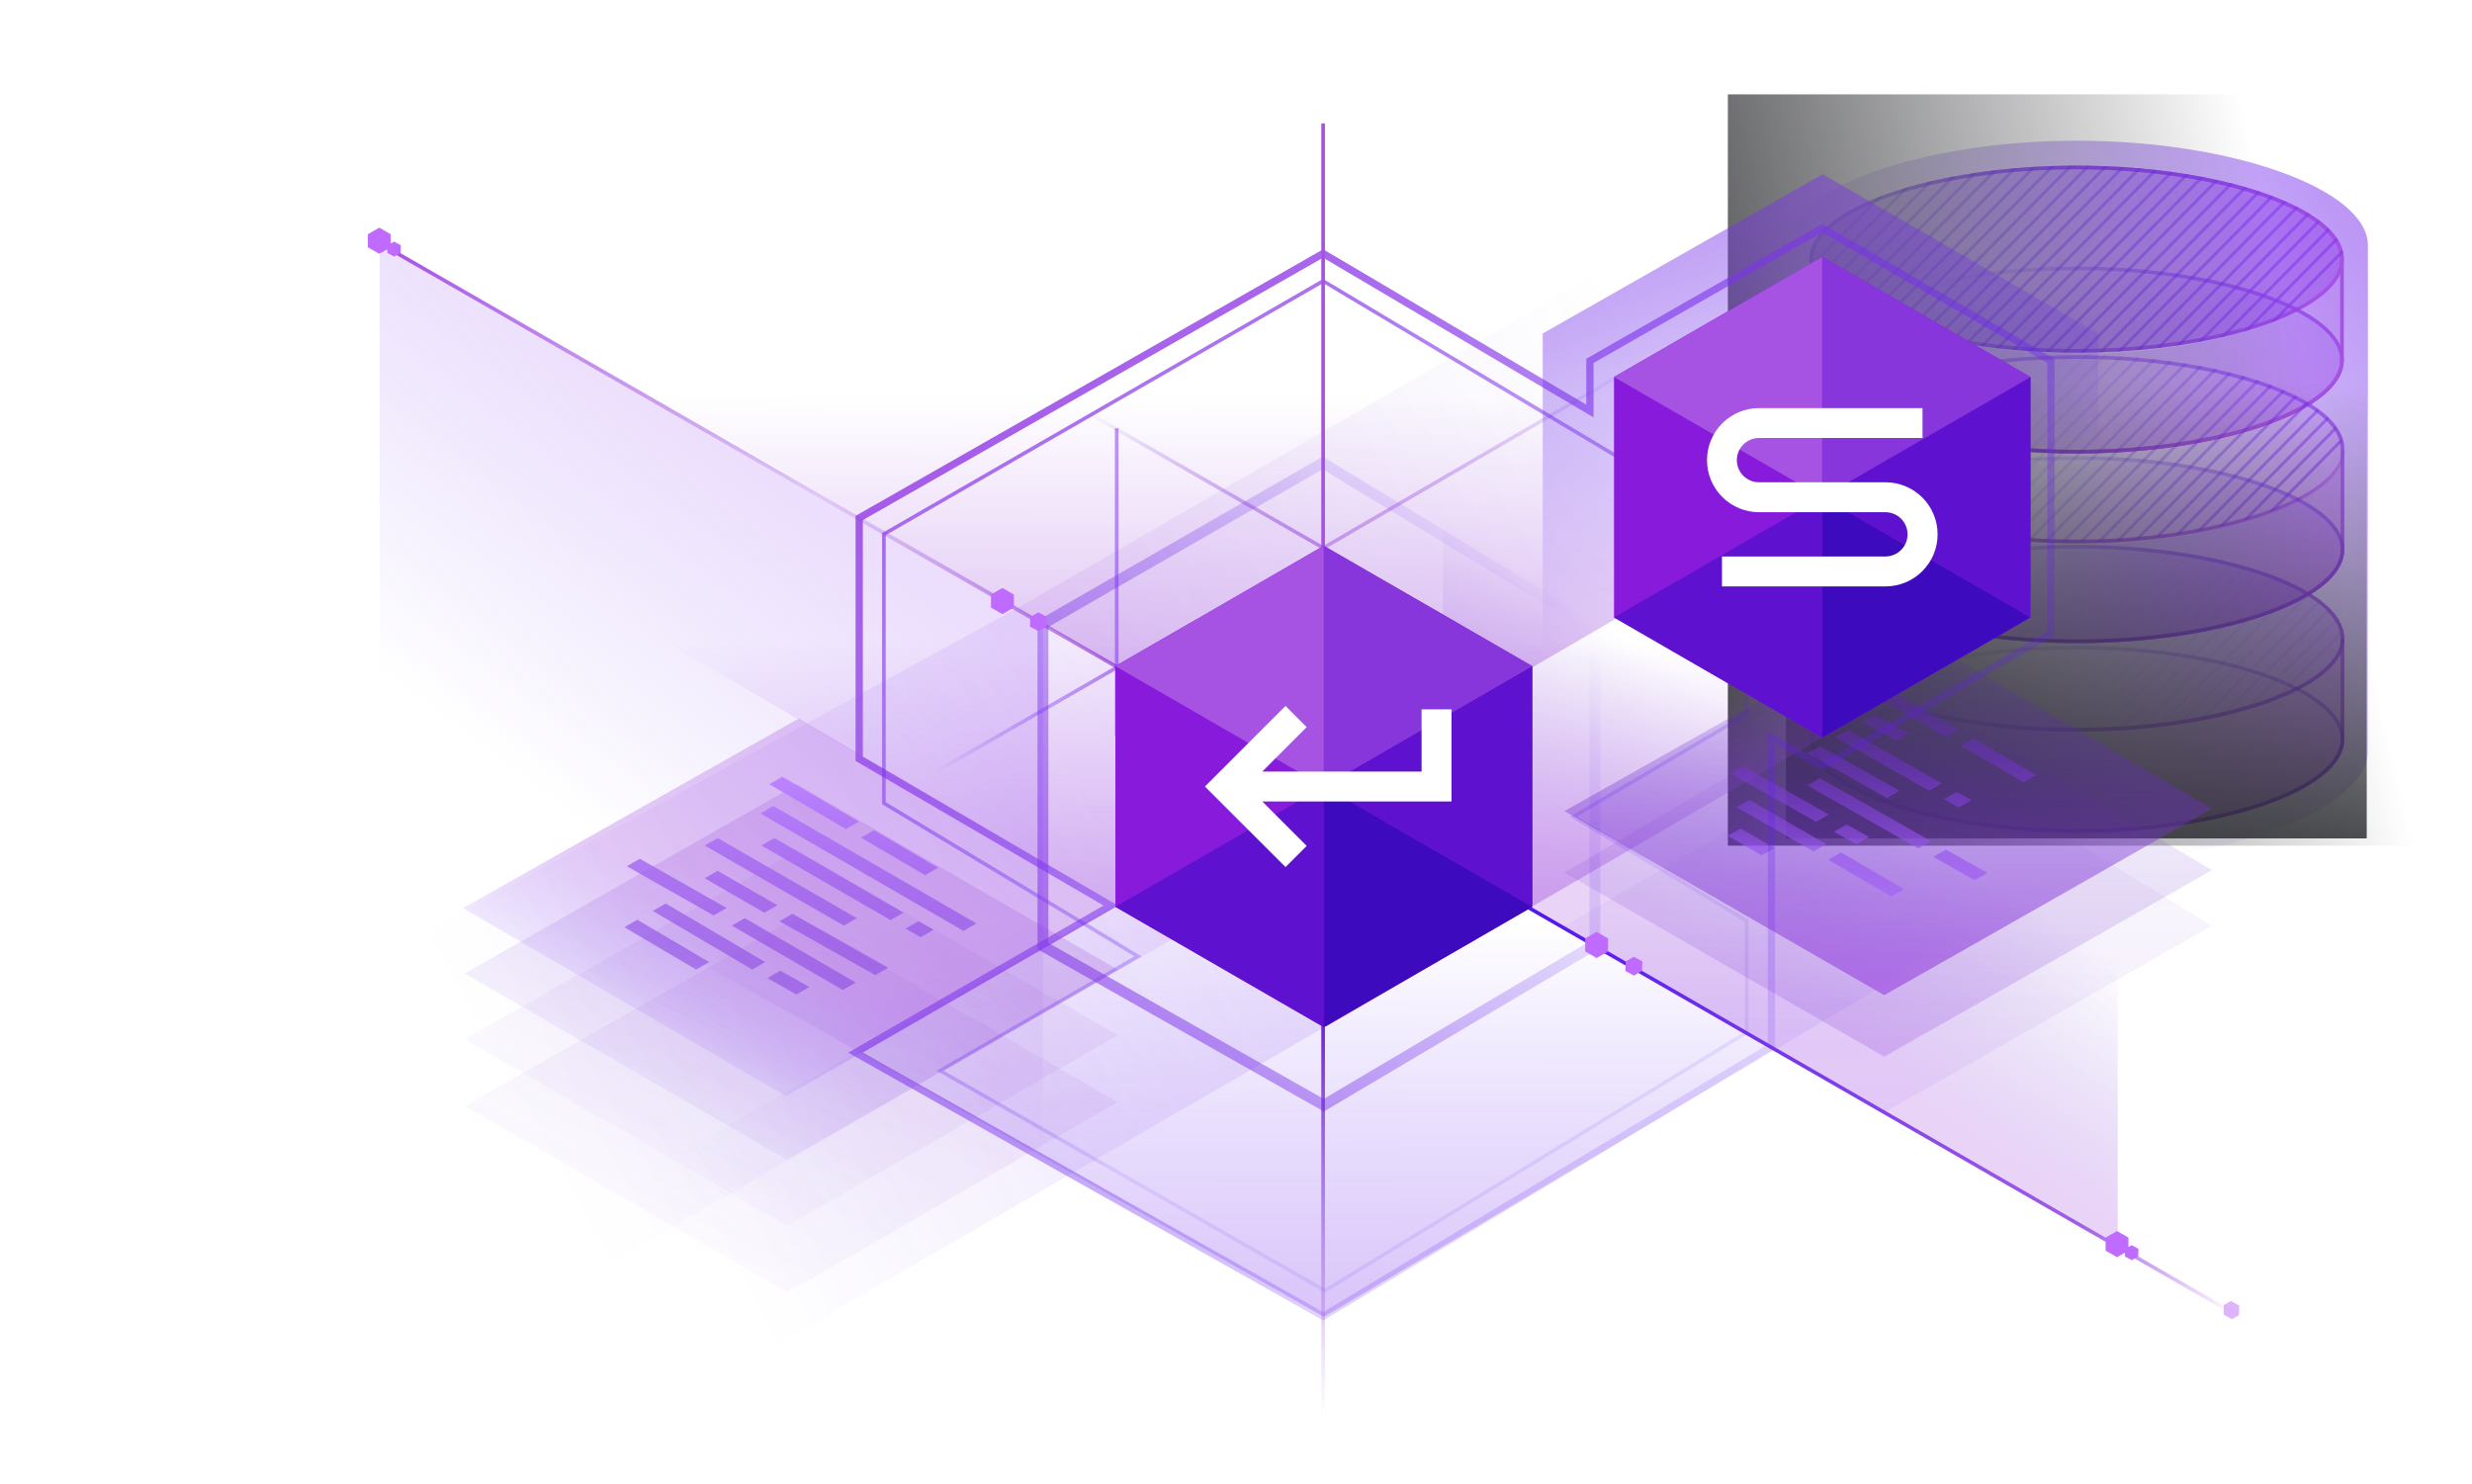 <svg width="681" height="409" viewBox="0 0 681 409" fill="none" xmlns="http://www.w3.org/2000/svg">
<path d="M572.14 237.429C614.99 237.429 652.323 222.475 652.323 206.978L652.323 67.629C652.323 52.132 614.99 38.766 572.14 38.766C529.283 38.766 491.957 52.132 491.957 67.629L491.957 206.978C491.957 222.467 529.282 237.429 572.14 237.429Z" fill="url(#paint0_linear_1702_121188)"/>
<path d="M572.074 45.635C611.405 45.635 645.673 57.172 645.673 71.398C645.673 85.624 611.405 97.154 572.074 97.154C532.735 97.154 498.475 85.617 498.475 71.398C498.475 57.172 532.735 45.635 572.074 45.635Z" fill="url(#paint1_linear_1702_121188)"/>
<path d="M645.174 71.398C645.174 68.057 643.162 64.797 639.391 61.76C635.626 58.728 630.172 55.975 623.46 53.654C610.041 49.014 591.698 46.135 572.075 46.135C552.448 46.135 534.106 49.014 520.687 53.654C513.975 55.975 508.523 58.728 504.758 61.76C500.987 64.797 498.976 68.057 498.976 71.398C498.976 74.737 500.987 77.996 504.758 81.031C508.522 84.063 513.975 86.815 520.687 89.135C534.106 93.775 552.448 96.654 572.075 96.654C591.698 96.654 610.041 93.777 623.46 89.138C630.173 86.818 635.626 84.066 639.391 81.034C643.162 77.998 645.174 74.739 645.174 71.398Z" stroke="url(#paint2_linear_1702_121188)"/>
<path d="M572.075 124.451C591.698 124.451 610.04 121.574 623.46 116.935C630.172 114.615 635.626 111.863 639.391 108.831C643.162 105.795 645.173 102.535 645.173 99.195L645.174 71.398C645.174 68.057 643.162 64.797 639.391 61.76C635.626 58.728 630.172 55.975 623.46 53.654C610.041 49.014 591.698 46.135 572.075 46.135C552.448 46.135 534.106 49.014 520.687 53.654C513.975 55.975 508.523 58.728 504.758 61.76C500.987 64.797 498.976 68.057 498.976 71.398L498.976 99.195C498.976 102.533 500.987 105.792 504.757 108.828C508.522 111.859 513.975 114.611 520.687 116.932C534.105 121.572 552.448 124.451 572.075 124.451Z" stroke="url(#paint3_linear_1702_121188)"/>
<path d="M498.641 73.146L517.09 54.448C517.691 54.211 518.304 53.978 518.929 53.748L498.874 74.073C498.78 73.766 498.702 73.457 498.641 73.146Z" fill="url(#paint4_linear_1702_121188)"/>
<path d="M500.527 77.372C500.365 77.14 500.211 76.907 500.067 76.673L524.515 51.895C525.046 51.736 525.584 51.579 526.127 51.425L500.527 77.372Z" fill="url(#paint5_linear_1702_121188)"/>
<path d="M502.826 80.014C502.626 79.823 502.433 79.631 502.246 79.438L531.183 50.11C531.676 49.992 532.173 49.877 532.673 49.764L502.826 80.014Z" fill="url(#paint6_linear_1702_121188)"/>
<path d="M505.52 82.256C505.296 82.092 505.076 81.927 504.861 81.76L537.405 48.776C537.872 48.687 538.341 48.599 538.814 48.513L505.52 82.256Z" fill="url(#paint7_linear_1702_121188)"/>
<path d="M508.495 84.214C508.252 84.069 508.013 83.924 507.778 83.777L543.315 47.76C543.762 47.691 544.211 47.624 544.662 47.559L508.495 84.214Z" fill="url(#paint8_linear_1702_121188)"/>
<path d="M511.687 85.952C511.429 85.823 511.174 85.693 510.923 85.563L548.983 46.988C549.414 46.936 549.847 46.886 550.281 46.837L511.687 85.952Z" fill="url(#paint9_linear_1702_121188)"/>
<path d="M515.056 87.51C514.786 87.394 514.518 87.278 514.253 87.16L554.454 46.416C554.872 46.378 555.29 46.342 555.71 46.307L515.056 87.51Z" fill="url(#paint10_linear_1702_121188)"/>
<path d="M518.577 88.915C518.295 88.811 518.016 88.705 517.74 88.599L559.757 46.014C560.163 45.989 560.569 45.965 560.977 45.943L518.577 88.915Z" fill="url(#paint11_linear_1702_121188)"/>
<path d="M522.23 90.185C521.939 90.091 521.65 89.995 521.364 89.899L564.912 45.763C565.307 45.749 565.702 45.736 566.099 45.724L522.23 90.185Z" fill="url(#paint12_linear_1702_121188)"/>
<path d="M526.005 91.333C525.705 91.247 525.407 91.161 525.111 91.075L569.933 45.647C570.318 45.643 570.704 45.64 571.09 45.638L526.005 91.333Z" fill="url(#paint13_linear_1702_121188)"/>
<path d="M529.89 92.367C529.582 92.291 529.276 92.213 528.971 92.135L574.832 45.654C575.209 45.66 575.586 45.666 575.962 45.673L529.89 92.367Z" fill="url(#paint14_linear_1702_121188)"/>
<path d="M533.881 93.296C533.565 93.227 533.25 93.158 532.937 93.088L579.617 45.777C579.986 45.791 580.354 45.806 580.722 45.822L533.881 93.296Z" fill="url(#paint15_linear_1702_121188)"/>
<path d="M537.972 94.123C537.648 94.062 537.326 94 537.005 93.938L584.295 46.009C584.656 46.031 585.016 46.054 585.375 46.078L537.972 94.123Z" fill="url(#paint16_linear_1702_121188)"/>
<path d="M542.16 94.85C541.829 94.797 541.5 94.743 541.171 94.689L588.87 46.345C589.224 46.375 589.576 46.406 589.927 46.438L542.16 94.85Z" fill="url(#paint17_linear_1702_121188)"/>
<path d="M546.445 95.481C546.107 95.435 545.769 95.389 545.433 95.342L593.347 46.781C593.692 46.819 594.037 46.857 594.381 46.897L546.445 95.481Z" fill="url(#paint18_linear_1702_121188)"/>
<path d="M550.825 96.014C550.48 95.976 550.135 95.937 549.791 95.898L597.726 47.315C598.065 47.36 598.402 47.407 598.738 47.454L550.825 96.014Z" fill="url(#paint19_linear_1702_121188)"/>
<path d="M555.303 96.449C554.95 96.419 554.597 96.388 554.246 96.356L602.01 47.946C602.341 47.999 602.67 48.053 602.999 48.108L555.303 96.449Z" fill="url(#paint20_linear_1702_121188)"/>
<path d="M559.879 96.783C559.518 96.761 559.158 96.738 558.799 96.714L606.197 48.675C606.521 48.736 606.843 48.798 607.164 48.86L559.879 96.783Z" fill="url(#paint21_linear_1702_121188)"/>
<path d="M564.558 97.014C564.189 97 563.821 96.986 563.453 96.97L610.287 49.503C610.603 49.572 610.917 49.641 611.23 49.711L564.558 97.014Z" fill="url(#paint22_linear_1702_121188)"/>
<path d="M569.345 97.136C568.967 97.131 568.59 97.125 568.214 97.118L614.276 50.433C614.584 50.509 614.891 50.587 615.196 50.665L569.345 97.136Z" fill="url(#paint23_linear_1702_121188)"/>
<path d="M574.245 97.143C573.859 97.147 573.473 97.15 573.087 97.152L618.161 51.469C618.461 51.554 618.759 51.64 619.055 51.727L574.245 97.143Z" fill="url(#paint24_linear_1702_121188)"/>
<path d="M579.267 97.025C578.872 97.04 578.476 97.053 578.08 97.064L621.934 52.617C622.225 52.712 622.514 52.808 622.8 52.904L579.267 97.025Z" fill="url(#paint25_linear_1702_121188)"/>
<path d="M584.423 96.773C584.017 96.798 583.61 96.822 583.203 96.845L625.586 53.889C625.867 53.993 626.146 54.099 626.423 54.205L584.423 96.773Z" fill="url(#paint26_linear_1702_121188)"/>
<path d="M589.727 96.37C589.309 96.408 588.89 96.444 588.471 96.479L629.105 55.295C629.375 55.411 629.643 55.528 629.908 55.646L589.727 96.37Z" fill="url(#paint27_linear_1702_121188)"/>
<path d="M595.199 95.796C594.768 95.848 594.336 95.899 593.901 95.948L632.473 56.855C632.73 56.984 632.985 57.114 633.236 57.245L595.199 95.796Z" fill="url(#paint28_linear_1702_121188)"/>
<path d="M600.869 95.023C600.422 95.091 599.973 95.158 599.522 95.224L635.662 58.595C635.905 58.74 636.144 58.886 636.38 59.032L600.869 95.023Z" fill="url(#paint29_linear_1702_121188)"/>
<path d="M606.781 94.004C606.314 94.094 605.845 94.181 605.372 94.267L638.635 60.555C638.859 60.72 639.079 60.886 639.293 61.052L606.781 94.004Z" fill="url(#paint30_linear_1702_121188)"/>
<path d="M613.006 92.668C612.513 92.785 612.016 92.901 611.515 93.014L641.326 62.8C641.526 62.992 641.719 63.184 641.905 63.378L613.006 92.668Z" fill="url(#paint31_linear_1702_121188)"/>
<path d="M619.678 90.878C619.147 91.038 618.609 91.195 618.065 91.349L643.621 65.447C643.783 65.679 643.936 65.913 644.08 66.147L619.678 90.878Z" fill="url(#paint32_linear_1702_121188)"/>
<path d="M627.112 88.317C626.51 88.555 625.896 88.789 625.27 89.019L645.267 68.752C645.36 69.061 645.437 69.371 645.498 69.682L627.112 88.317Z" fill="url(#paint33_linear_1702_121188)"/>
<path opacity="0.3" d="M572.073 97.559C611.404 97.559 645.672 85.211 645.672 70.985V99.195C645.672 113.421 611.404 124.951 572.073 124.951C532.735 124.951 498.474 113.413 498.474 99.195V70.985C498.474 85.204 532.735 97.559 572.073 97.559Z" fill="url(#paint34_linear_1702_121188)"/>
<path opacity="0.3" d="M572.073 73.439C611.404 73.439 645.672 84.976 645.672 99.202C645.672 113.428 611.404 124.958 572.073 124.958C532.735 124.958 498.474 113.42 498.474 99.202C498.474 84.976 532.735 73.439 572.073 73.439Z" fill="url(#paint35_linear_1702_121188)"/>
<path d="M645.172 99.202C645.172 95.861 643.16 92.601 639.389 89.564C635.624 86.532 630.171 83.779 623.458 81.458C610.039 76.817 591.696 73.939 572.073 73.939C552.446 73.939 534.104 76.817 520.685 81.458C513.973 83.779 508.521 86.532 504.756 89.564C500.985 92.601 498.974 95.861 498.974 99.202C498.974 102.54 500.985 105.799 504.756 108.835C508.52 111.867 513.973 114.618 520.685 116.939C534.104 121.579 552.446 124.458 572.073 124.458C591.696 124.458 610.039 121.581 623.458 116.942C630.171 114.622 635.624 111.87 639.389 108.838C643.16 105.802 645.172 102.542 645.172 99.202Z" stroke="url(#paint36_linear_1702_121188)"/>
<path opacity="0.5" d="M572.211 97.716C611.542 97.716 645.81 109.253 645.81 123.479C645.81 137.705 611.542 149.235 572.211 149.235C532.872 149.235 498.612 137.698 498.612 123.479C498.612 109.253 532.872 97.716 572.211 97.716Z" fill="url(#paint37_linear_1702_121188)"/>
<path d="M645.504 124.062C645.504 137.938 609.354 149.184 572.284 149.184C533.312 149.184 498.758 137.624 498.758 123.756" stroke="url(#paint38_linear_1702_121188)"/>
<path d="M572.209 176.697C591.833 176.697 610.175 173.82 623.595 169.181C630.307 166.861 635.76 164.109 639.526 161.077C643.297 158.041 645.308 154.781 645.308 151.441L645.309 123.644C645.309 120.304 643.297 117.043 639.526 114.006C635.761 110.974 630.307 108.221 623.595 105.9C610.175 101.26 591.833 98.381 572.21 98.381C552.583 98.381 534.241 101.26 520.822 105.9C514.11 108.221 508.657 110.974 504.892 114.006C501.122 117.043 499.111 120.303 499.111 123.644L499.111 151.441C499.111 154.78 501.122 158.038 504.892 161.074C508.657 164.106 514.11 166.858 520.821 169.178C534.24 173.818 552.583 176.697 572.209 176.697Z" stroke="url(#paint39_linear_1702_121188)"/>
<path opacity="0.4" d="M572.21 149.193C611.541 149.193 645.809 136.845 645.809 122.619V151.261C645.809 165.487 611.541 177.017 572.21 177.017C532.871 177.017 498.611 165.48 498.611 151.261V122.619C498.611 136.838 532.871 149.193 572.21 149.193Z" fill="url(#paint40_linear_1702_121188)"/>
<path opacity="0.3" d="M572.21 125.686C611.541 125.686 645.809 137.223 645.809 151.449C645.809 165.675 611.541 177.205 572.21 177.205C532.871 177.205 498.611 165.667 498.611 151.449C498.611 137.223 532.871 125.686 572.21 125.686Z" fill="url(#paint41_linear_1702_121188)"/>
<path d="M645.309 151.449C645.309 148.108 643.297 144.848 639.526 141.811C635.761 138.779 630.307 136.026 623.595 133.705C610.175 129.064 591.833 126.186 572.21 126.186C552.583 126.186 534.241 129.064 520.822 133.705C514.11 136.026 508.657 138.779 504.892 141.811C501.122 144.848 499.111 148.108 499.111 151.449C499.111 154.788 501.122 158.046 504.892 161.082C508.657 164.114 514.11 166.865 520.822 169.186C534.241 173.826 552.583 176.705 572.21 176.705C591.833 176.705 610.175 173.828 623.595 169.189C630.307 166.869 635.761 164.117 639.526 161.085C643.297 158.049 645.309 154.789 645.309 151.449Z" stroke="url(#paint42_linear_1702_121188)"/>
<path d="M498.339 125.223L516.788 106.525C517.389 106.288 518.002 106.055 518.627 105.825L498.573 126.151C498.479 125.843 498.401 125.534 498.339 125.223Z" fill="url(#paint43_linear_1702_121188)"/>
<path d="M500.225 129.449C500.063 129.217 499.91 128.984 499.766 128.75L524.213 103.972C524.744 103.813 525.282 103.656 525.826 103.502L500.225 129.449Z" fill="url(#paint44_linear_1702_121188)"/>
<path d="M502.524 132.092C502.325 131.9 502.131 131.708 501.945 131.515L530.881 102.187C531.374 102.07 531.871 101.954 532.371 101.841L502.524 132.092Z" fill="url(#paint45_linear_1702_121188)"/>
<path d="M505.219 134.334C504.994 134.169 504.774 134.004 504.56 133.837L537.103 100.854C537.57 100.764 538.04 100.676 538.512 100.591L505.219 134.334Z" fill="url(#paint46_linear_1702_121188)"/>
<path d="M508.194 136.291C507.95 136.147 507.711 136.001 507.476 135.854L543.013 99.837C543.46 99.769 543.909 99.702 544.36 99.636L508.194 136.291Z" fill="url(#paint47_linear_1702_121188)"/>
<path d="M511.385 138.029C511.127 137.9 510.872 137.77 510.621 137.64L548.681 99.065C549.112 99.013 549.545 98.963 549.979 98.914L511.385 138.029Z" fill="url(#paint48_linear_1702_121188)"/>
<path d="M514.754 139.588C514.484 139.472 514.216 139.355 513.951 139.237L554.153 98.493C554.57 98.455 554.989 98.419 555.408 98.384L514.754 139.588Z" fill="url(#paint49_linear_1702_121188)"/>
<path d="M518.275 140.993C517.994 140.888 517.715 140.782 517.438 140.676L559.455 98.091C559.861 98.066 560.267 98.042 560.675 98.02L518.275 140.993Z" fill="url(#paint50_linear_1702_121188)"/>
<path d="M521.929 142.262C521.638 142.168 521.349 142.072 521.062 141.976L564.61 97.84C565.005 97.826 565.401 97.813 565.797 97.801L521.929 142.262Z" fill="url(#paint51_linear_1702_121188)"/>
<path d="M525.703 143.41C525.403 143.325 525.105 143.238 524.809 143.152L569.631 97.724C570.016 97.72 570.402 97.717 570.789 97.715L525.703 143.41Z" fill="url(#paint52_linear_1702_121188)"/>
<path d="M529.589 144.445C529.28 144.368 528.974 144.29 528.669 144.212L574.53 97.731C574.907 97.737 575.284 97.743 575.66 97.75L529.589 144.445Z" fill="url(#paint53_linear_1702_121188)"/>
<path d="M533.579 145.373C533.263 145.304 532.949 145.235 532.636 145.165L579.315 97.855C579.684 97.868 580.052 97.883 580.42 97.899L533.579 145.373Z" fill="url(#paint54_linear_1702_121188)"/>
<path d="M537.67 146.2C537.347 146.139 537.024 146.077 536.703 146.015L583.993 98.086C584.354 98.108 584.714 98.132 585.074 98.156L537.67 146.2Z" fill="url(#paint55_linear_1702_121188)"/>
<path d="M541.859 146.927C541.528 146.874 541.198 146.821 540.869 146.766L588.569 98.422C588.922 98.452 589.274 98.483 589.626 98.515L541.859 146.927Z" fill="url(#paint56_linear_1702_121188)"/>
<path d="M546.143 147.558C545.805 147.512 545.468 147.466 545.131 147.419L593.045 98.858C593.391 98.896 593.735 98.934 594.079 98.974L546.143 147.558Z" fill="url(#paint57_linear_1702_121188)"/>
<path d="M550.524 148.091C550.178 148.053 549.833 148.014 549.489 147.975L597.425 99.392C597.763 99.438 598.1 99.484 598.436 99.531L550.524 148.091Z" fill="url(#paint58_linear_1702_121188)"/>
<path d="M555.001 148.526C554.648 148.496 554.296 148.465 553.944 148.433L601.708 100.024C602.039 100.077 602.369 100.131 602.697 100.185L555.001 148.526Z" fill="url(#paint59_linear_1702_121188)"/>
<path d="M559.578 148.861C559.217 148.838 558.856 148.815 558.497 148.791L605.896 100.752C606.219 100.813 606.541 100.875 606.862 100.937L559.578 148.861Z" fill="url(#paint60_linear_1702_121188)"/>
<path d="M564.257 149.091C563.888 149.077 563.519 149.063 563.152 149.047L609.985 101.58C610.301 101.649 610.616 101.718 610.929 101.789L564.257 149.091Z" fill="url(#paint61_linear_1702_121188)"/>
<path d="M569.043 149.213C568.665 149.208 568.289 149.202 567.912 149.195L613.975 102.51C614.283 102.587 614.589 102.664 614.894 102.743L569.043 149.213Z" fill="url(#paint62_linear_1702_121188)"/>
<path d="M573.943 149.22C573.557 149.224 573.171 149.227 572.785 149.229L617.859 103.546C618.159 103.631 618.457 103.717 618.753 103.804L573.943 149.22Z" fill="url(#paint63_linear_1702_121188)"/>
<path d="M578.965 149.103C578.57 149.117 578.174 149.13 577.778 149.142L621.632 104.695C621.923 104.789 622.212 104.885 622.498 104.981L578.965 149.103Z" fill="url(#paint64_linear_1702_121188)"/>
<path d="M584.121 148.85C583.715 148.875 583.309 148.899 582.901 148.922L625.284 105.966C625.566 106.071 625.845 106.176 626.121 106.282L584.121 148.85Z" fill="url(#paint65_linear_1702_121188)"/>
<path d="M589.425 148.447C589.007 148.485 588.589 148.521 588.169 148.556L628.803 107.372C629.074 107.488 629.341 107.605 629.606 107.723L589.425 148.447Z" fill="url(#paint66_linear_1702_121188)"/>
<path d="M594.897 147.874C594.466 147.925 594.034 147.976 593.6 148.025L632.171 108.932C632.429 109.061 632.683 109.192 632.935 109.322L594.897 147.874Z" fill="url(#paint67_linear_1702_121188)"/>
<path d="M600.568 147.1C600.121 147.168 599.671 147.235 599.22 147.301L635.361 110.672C635.604 110.817 635.843 110.963 636.078 111.11L600.568 147.1Z" fill="url(#paint68_linear_1702_121188)"/>
<path d="M606.479 146.081C606.012 146.171 605.543 146.259 605.07 146.345L638.333 112.632C638.558 112.797 638.777 112.963 638.992 113.129L606.479 146.081Z" fill="url(#paint69_linear_1702_121188)"/>
<path d="M612.704 144.745C612.211 144.862 611.714 144.978 611.213 145.092L641.025 114.877C641.224 115.069 641.417 115.262 641.604 115.455L612.704 144.745Z" fill="url(#paint70_linear_1702_121188)"/>
<path d="M619.377 142.955C618.845 143.115 618.307 143.272 617.763 143.426L643.32 117.524C643.482 117.756 643.634 117.99 643.778 118.224L619.377 142.955Z" fill="url(#paint71_linear_1702_121188)"/>
<path d="M626.81 140.394C626.208 140.632 625.594 140.866 624.969 141.096L644.965 120.829C645.058 121.138 645.136 121.448 645.196 121.759L626.81 140.394Z" fill="url(#paint72_linear_1702_121188)"/>
<path opacity="0.5" d="M572.21 150.127C611.541 150.127 645.809 161.664 645.809 175.89C645.809 190.116 611.541 201.646 572.21 201.646C532.871 201.646 498.611 190.109 498.611 175.89C498.611 161.664 532.871 150.127 572.21 150.127Z" fill="url(#paint73_linear_1702_121188)"/>
<path d="M645.323 176C645.323 189.5 611.334 201 572.323 201C533.305 201 499.323 189.801 499.323 176" stroke="url(#paint74_linear_1702_121188)"/>
<path d="M572.209 228.943C591.833 228.943 610.175 226.066 623.595 221.427C630.307 219.107 635.76 216.355 639.526 213.323C643.297 210.287 645.308 207.028 645.308 203.687L645.309 175.89C645.309 172.55 643.297 169.289 639.526 166.253C635.761 163.22 630.307 160.468 623.595 158.146C610.175 153.506 591.833 150.627 572.21 150.627C552.583 150.627 534.241 153.506 520.822 158.146C514.11 160.468 508.657 163.22 504.892 166.253C501.122 169.289 499.111 172.55 499.111 175.89L499.111 203.687C499.111 207.026 501.122 210.284 504.892 213.32C508.657 216.352 514.11 219.104 520.821 221.424C534.24 226.064 552.583 228.943 572.209 228.943Z" stroke="url(#paint75_linear_1702_121188)"/>
<path opacity="0.4" d="M571.67 201.266C611.002 201.266 645.809 189.704 645.809 175.479V203.688C645.809 217.914 611.541 229.444 572.21 229.444C532.871 229.444 498.611 217.906 498.611 203.688V175.479C498.611 189.697 532.332 201.266 571.67 201.266Z" fill="url(#paint76_linear_1702_121188)"/>
<path opacity="0.3" d="M572.211 177.932C611.542 177.932 645.81 189.469 645.81 203.695C645.81 217.921 611.542 229.451 572.211 229.451C532.872 229.451 498.612 217.913 498.612 203.695C498.612 189.469 532.872 177.932 572.211 177.932Z" fill="url(#paint77_linear_1702_121188)"/>
<path d="M645.31 203.695C645.31 200.354 643.298 197.094 639.527 194.057C635.762 191.025 630.308 188.272 623.596 185.951C610.176 181.311 591.834 178.432 572.211 178.432C552.584 178.432 534.241 181.311 520.823 185.951C514.111 188.272 508.658 191.025 504.893 194.057C501.123 197.094 499.112 200.354 499.112 203.695C499.112 207.034 501.123 210.292 504.893 213.328C508.658 216.36 514.111 219.112 520.823 221.432C534.241 226.072 552.584 228.951 572.211 228.951C591.834 228.951 610.176 226.074 623.596 221.435C630.308 219.115 635.762 216.363 639.527 213.331C643.298 210.295 645.31 207.036 645.31 203.695Z" stroke="url(#paint78_linear_1702_121188)"/>
<path d="M498.757 177.566L517.23 159.107C517.832 158.873 518.446 158.642 519.072 158.416L498.991 178.481C498.897 178.178 498.819 177.873 498.757 177.566Z" fill="url(#paint79_linear_1702_121188)"/>
<path d="M500.646 181.737C500.483 181.509 500.33 181.279 500.186 181.048L524.665 156.587C525.197 156.429 525.736 156.275 526.28 156.123L500.646 181.737Z" fill="url(#paint80_linear_1702_121188)"/>
<path d="M502.948 184.346C502.748 184.158 502.554 183.968 502.367 183.777L531.342 154.824C531.836 154.708 532.333 154.594 532.835 154.483L502.948 184.346Z" fill="url(#paint81_linear_1702_121188)"/>
<path d="M505.646 186.56C505.421 186.397 505.201 186.234 504.986 186.07L537.573 153.508C538.04 153.42 538.51 153.333 538.983 153.248L505.646 186.56Z" fill="url(#paint82_linear_1702_121188)"/>
<path d="M508.625 188.492C508.381 188.35 508.142 188.206 507.906 188.061L543.49 152.504C543.938 152.437 544.387 152.371 544.839 152.306L508.625 188.492Z" fill="url(#paint83_linear_1702_121188)"/>
<path d="M511.821 190.208C511.562 190.081 511.307 189.953 511.055 189.824L549.166 151.742C549.598 151.691 550.031 151.641 550.465 151.593L511.821 190.208Z" fill="url(#paint84_linear_1702_121188)"/>
<path d="M515.194 191.747C514.923 191.632 514.655 191.517 514.39 191.401L554.645 151.177C555.062 151.14 555.482 151.104 555.902 151.07L515.194 191.747Z" fill="url(#paint85_linear_1702_121188)"/>
<path d="M518.719 193.134C518.438 193.03 518.158 192.926 517.881 192.821L559.954 150.781C560.36 150.756 560.767 150.732 561.175 150.71L518.719 193.134Z" fill="url(#paint86_linear_1702_121188)"/>
<path d="M522.378 194.387C522.086 194.294 521.797 194.2 521.51 194.105L565.116 150.533C565.511 150.519 565.907 150.506 566.304 150.494L522.378 194.387Z" fill="url(#paint87_linear_1702_121188)"/>
<path d="M526.157 195.52C525.857 195.436 525.558 195.351 525.262 195.265L570.143 150.418C570.529 150.414 570.916 150.411 571.303 150.409L526.157 195.52Z" fill="url(#paint88_linear_1702_121188)"/>
<path d="M530.048 196.541C529.739 196.466 529.433 196.389 529.127 196.312L575.049 150.426C575.427 150.431 575.804 150.437 576.181 150.444L530.048 196.541Z" fill="url(#paint89_linear_1702_121188)"/>
<path d="M534.044 197.458C533.727 197.39 533.412 197.322 533.099 197.253L579.841 150.547C580.21 150.561 580.579 150.575 580.947 150.591L534.044 197.458Z" fill="url(#paint90_linear_1702_121188)"/>
<path d="M538.14 198.274C537.816 198.214 537.494 198.153 537.172 198.092L584.525 150.776C584.886 150.798 585.247 150.821 585.606 150.844L538.14 198.274Z" fill="url(#paint91_linear_1702_121188)"/>
<path d="M542.334 198.993C542.003 198.94 541.673 198.887 541.344 198.833L589.106 151.107C589.46 151.137 589.813 151.168 590.164 151.199L542.334 198.993Z" fill="url(#paint92_linear_1702_121188)"/>
<path d="M546.625 199.615C546.286 199.57 545.948 199.524 545.611 199.478L593.589 151.538C593.935 151.575 594.28 151.613 594.624 151.652L546.625 199.615Z" fill="url(#paint93_linear_1702_121188)"/>
<path d="M551.011 200.141C550.665 200.104 550.319 200.066 549.975 200.027L597.974 152.065C598.313 152.11 598.65 152.156 598.987 152.202L551.011 200.141Z" fill="url(#paint94_linear_1702_121188)"/>
<path d="M555.494 200.571C555.141 200.541 554.788 200.51 554.436 200.479L602.263 152.688C602.594 152.741 602.925 152.794 603.253 152.848L555.494 200.571Z" fill="url(#paint95_linear_1702_121188)"/>
<path d="M560.077 200.901C559.715 200.879 559.355 200.856 558.995 200.833L606.456 153.408C606.78 153.468 607.103 153.529 607.424 153.59L560.077 200.901Z" fill="url(#paint96_linear_1702_121188)"/>
<path d="M564.762 201.129C564.392 201.115 564.024 201.1 563.655 201.085L610.551 154.225C610.868 154.293 611.182 154.361 611.496 154.431L564.762 201.129Z" fill="url(#paint97_linear_1702_121188)"/>
<path d="M569.554 201.249C569.177 201.244 568.799 201.238 568.422 201.231L614.546 155.143C614.854 155.219 615.161 155.295 615.466 155.373L569.554 201.249Z" fill="url(#paint98_linear_1702_121188)"/>
<path d="M574.461 201.256C574.075 201.26 573.689 201.263 573.302 201.265L618.436 156.166C618.736 156.25 619.034 156.335 619.33 156.421L574.461 201.256Z" fill="url(#paint99_linear_1702_121188)"/>
<path d="M579.49 201.14C579.094 201.154 578.698 201.167 578.301 201.178L622.214 157.3C622.505 157.393 622.794 157.487 623.081 157.582L579.49 201.14Z" fill="url(#paint100_linear_1702_121188)"/>
<path d="M584.653 200.891C584.246 200.915 583.839 200.939 583.431 200.962L625.871 158.555C626.152 158.658 626.432 158.762 626.708 158.867L584.653 200.891Z" fill="url(#paint101_linear_1702_121188)"/>
<path d="M589.964 200.493C589.546 200.53 589.126 200.566 588.706 200.6L629.394 159.943C629.665 160.058 629.933 160.173 630.198 160.289L589.964 200.493Z" fill="url(#paint102_linear_1702_121188)"/>
<path d="M595.443 199.927C595.012 199.978 594.579 200.027 594.144 200.076L632.766 161.483C633.024 161.611 633.279 161.739 633.531 161.868L595.443 199.927Z" fill="url(#paint103_linear_1702_121188)"/>
<path d="M601.121 199.163C600.673 199.23 600.224 199.297 599.772 199.361L635.96 163.201C636.203 163.344 636.443 163.488 636.678 163.633L601.121 199.163Z" fill="url(#paint104_linear_1702_121188)"/>
<path d="M607.041 198.157C606.573 198.245 606.103 198.332 605.63 198.417L638.937 165.136C639.161 165.299 639.381 165.462 639.596 165.627L607.041 198.157Z" fill="url(#paint105_linear_1702_121188)"/>
<path d="M613.274 196.838C612.78 196.954 612.283 197.068 611.781 197.18L641.632 167.352C641.831 167.541 642.025 167.731 642.211 167.923L613.274 196.838Z" fill="url(#paint106_linear_1702_121188)"/>
<path d="M619.955 195.071C619.423 195.229 618.884 195.384 618.339 195.536L643.93 169.965C644.092 170.195 644.245 170.425 644.389 170.656L619.955 195.071Z" fill="url(#paint107_linear_1702_121188)"/>
<path d="M627.399 192.543C626.796 192.778 626.181 193.009 625.554 193.236L645.577 173.228C645.671 173.533 645.748 173.839 645.809 174.146L627.399 192.543Z" fill="url(#paint108_linear_1702_121188)"/>
<path d="M476 26H667V233H476V26Z" fill="url(#paint109_linear_1702_121188)"/>
<path d="M492 231L492 39L652 39L652 231L492 231Z" fill="url(#paint110_linear_1702_121188)"/>
<path opacity="0.15" d="M644.15 56.05L365.15 216.759L280.1 167.65L558.2 7L644.15 56.05Z" fill="url(#paint111_linear_1702_121188)"/>
<path opacity="0.25" d="M152.75 337.299L364.605 216.699L421.85 249.999L211.25 371.949L152.75 337.299Z" fill="url(#paint112_linear_1702_121188)"/>
<path opacity="0.15" d="M280.099 167.649L0.199 320.867V407.949L67.503 405.699L380.449 225.699L280.099 167.649Z" fill="url(#paint113_linear_1702_121188)"/>
<path opacity="0.25" d="M397.55 236.049L583.4 343.599V238.299L397.55 125.115V236.049Z" fill="url(#paint114_linear_1702_121188)"/>
<path opacity="0.25" d="M104.601 212.434L287.301 318.176V171.25L104.601 66.4V212.434Z" fill="url(#paint115_linear_1702_121188)"/>
<path d="M549.2 87.923V175.732L365.284 282.854L186.05 178.45V87.923H549.2Z" fill="url(#paint116_linear_1702_121188)"/>
<path d="M548.615 166.078V253.887L364.699 362.809L130.699 229.573L130.699 165.943L548.615 166.078Z" fill="url(#paint117_linear_1702_121188)"/>
<path d="M548.75 16V110.109L364.834 217.231L174.8 106V16H548.75Z" fill="url(#paint118_linear_1702_121188)"/>
<path opacity="0.1" d="M609.371 255.074L522.385 201.924L431 255.074L519.074 306.476C549.319 289.34 579.188 272.321 609.371 255.074Z" fill="url(#paint119_linear_1702_121188)"/>
<path opacity="0.3" d="M609.371 239.734L521.307 187.145L431 240.426L519.074 291.135C549.319 274 579.188 256.981 609.371 239.734Z" fill="url(#paint120_linear_1702_121188)"/>
<path d="M609.371 222.785L522.385 171.878L431 223.477L519.074 274.186C549.319 257.05 579.188 240.031 609.371 222.785Z" fill="url(#paint121_linear_1702_121188)"/>
<path d="M515.368 191.012L536.076 203.133L539.581 201.121L518.874 189L515.368 191.012Z" fill="url(#paint122_linear_1702_121188)"/>
<path d="M512.944 198.908L522.329 204.04L525.834 202.029L516.449 196.896L512.944 198.908Z" fill="url(#paint123_linear_1702_121188)"/>
<path d="M519.839 219.872L497.871 207.559L501.376 205.547L523.344 217.86L519.839 219.872Z" fill="url(#paint124_linear_1702_121188)"/>
<path d="M476.81 213.142L500.286 226.42L503.791 224.408L480.315 211.13L476.81 213.142Z" fill="url(#paint125_linear_1702_121188)"/>
<path d="M511.372 232.601L505.213 229.167L508.718 227.155L514.878 230.589L511.372 232.601Z" fill="url(#paint126_linear_1702_121188)"/>
<path d="M497.86 216.392L528.486 233.774L531.992 231.762L501.365 214.38L497.86 216.392Z" fill="url(#paint127_linear_1702_121188)"/>
<path d="M532.571 236.076L544.006 242.522L547.512 240.51L536.076 234.064L532.571 236.076Z" fill="url(#paint128_linear_1702_121188)"/>
<path d="M531.45 217.854L505.582 203.133L509.088 201.121L534.955 215.842L531.45 217.854Z" fill="url(#paint129_linear_1702_121188)"/>
<path d="M539.581 222.48L535.515 220.167L539.021 218.155L543.087 220.468L539.581 222.48Z" fill="url(#paint130_linear_1702_121188)"/>
<path d="M540.157 205.437L557.495 215.556L561 213.544L543.662 203.425L540.157 205.437Z" fill="url(#paint131_linear_1702_121188)"/>
<path d="M478.425 222.396L499.581 234.577L503.086 232.565L481.93 220.384L478.425 222.396Z" fill="url(#paint132_linear_1702_121188)"/>
<path d="M485.31 235.674L476 230.292L479.505 228.28L488.815 233.662L485.31 235.674Z" fill="url(#paint133_linear_1702_121188)"/>
<path d="M503.661 236.881L520.999 247L524.505 244.988L507.167 234.869L503.661 236.881Z" fill="url(#paint134_linear_1702_121188)"/>
<path opacity="0.08" d="M307.9 303.639L219.582 252.648L128 304.736L216.854 356.036C247.451 338.7 277.366 321.086 307.9 303.639Z" fill="url(#paint135_linear_1702_121188)"/>
<path opacity="0.08" d="M307.9 285.262L219.582 234.271L128 286.359L216.854 337.659C247.451 320.323 277.366 302.71 307.9 285.262Z" fill="url(#paint136_linear_1702_121188)"/>
<path opacity="0.2" d="M307.9 267.126L219.582 216.136L128 268.223L216.854 319.523C247.451 302.188 277.366 284.574 307.9 267.126Z" fill="url(#paint137_linear_1702_121188)"/>
<path opacity="0.3" d="M308 249.5L220 198L127.551 250.2L216.5 302C216.5 302 277.465 266.947 308 249.5Z" fill="url(#paint138_linear_1702_121188)"/>
<path d="M211.952 216.055L233.04 228.435L236.61 226.38L215.522 214L211.952 216.055Z" fill="url(#paint139_linear_1702_121188)"/>
<path d="M209.483 224.12L265.43 256.478L269 254.423L213.053 222.065L209.483 224.12Z" fill="url(#paint140_linear_1702_121188)"/>
<path d="M232.47 255.025L194.133 232.955L197.702 230.9L236.039 252.97L232.47 255.025Z" fill="url(#paint141_linear_1702_121188)"/>
<path d="M172.684 238.658L196.592 252.219L200.162 250.164L176.254 236.603L172.684 238.658Z" fill="url(#paint142_linear_1702_121188)"/>
<path d="M232.182 272.767L201.61 255.025L205.18 252.97L235.752 270.712L232.182 272.767Z" fill="url(#paint143_linear_1702_121188)"/>
<path d="M194.122 241.978L210.57 251.461L214.14 249.406L197.692 239.923L194.122 241.978Z" fill="url(#paint144_linear_1702_121188)"/>
<path d="M214.729 253.812L241.117 268.666L244.686 266.611L218.299 251.758L214.729 253.812Z" fill="url(#paint145_linear_1702_121188)"/>
<path d="M245.335 253.505L209.783 232.955L213.353 230.9L248.905 251.45L245.335 253.505Z" fill="url(#paint146_linear_1702_121188)"/>
<path d="M253.616 258.229L249.476 255.867L253.046 253.812L257.186 256.174L253.616 258.229Z" fill="url(#paint147_linear_1702_121188)"/>
<path d="M237.196 230.788L254.853 241.123L258.423 239.068L240.766 228.733L237.196 230.788Z" fill="url(#paint148_linear_1702_121188)"/>
<path d="M179.832 250.986L207.239 267.126L210.808 265.071L183.402 248.932L179.832 250.986Z" fill="url(#paint149_linear_1702_121188)"/>
<path d="M191.786 267.126L172 255.465L175.57 253.41L195.356 265.071L191.786 267.126Z" fill="url(#paint150_linear_1702_121188)"/>
<path d="M211.394 269.479L219.403 274L222.973 271.945L214.964 267.425L211.394 269.479Z" fill="url(#paint151_linear_1702_121188)"/>
<path d="M364.009 362.371L364.516 362.657L365.016 362.357L487.515 288.656L487.999 288.365V287.8V203.216L501.507 210.87L502.006 211.153L502.502 210.865L564.502 174.865L565 174.576V174V100V99.424L564.502 99.135L502.502 63.135L502.004 62.846L501.504 63.132L438.504 99.132L438 99.42V100V113.248L365.009 70.139L364.509 69.844L364.005 70.131L237.204 142.427L236.699 142.714V143.295V208.5V209.074L237.195 209.364L306.006 249.495L237.2 289.133L235.68 290.009L237.208 290.871L364.009 362.371Z" stroke="url(#paint152_linear_1702_121188)" stroke-width="2"/>
<path d="M364.752 355.434L365.009 355.581L365.261 355.426L480.961 284.578L481.2 284.431V284.151V254V253.717L480.958 253.572L433.476 225.004L480.954 196.93L481.2 196.785V196.5V147.4V147.117L480.956 146.971L364.756 77.571L364.505 77.42L364.25 77.567L243.75 147.016L243.5 147.16V147.449V221V221.282L243.742 221.428L313.517 263.491L259.75 294.567L258.997 295.002L259.752 295.434L364.752 355.434Z" stroke="url(#paint153_linear_1702_121188)"/>
<path d="M616.436 362.519L402.236 239.218" stroke="url(#paint154_linear_1702_121188)"/>
<path d="M102.05 65.58L325.5 193.999" stroke="url(#paint155_linear_1702_121188)"/>
<path d="M364.38 127.538L439.384 173.134V260.245L364.684 304.515L287.316 260.654V171.868L364.38 127.538Z" stroke="url(#paint156_linear_1702_121188)" stroke-width="3"/>
<path fill-rule="evenodd" clip-rule="evenodd" d="M364.999 274.5L364.999 390.6L363.999 390.6L363.999 274.5L364.999 274.5Z" fill="url(#paint157_linear_1702_121188)"/>
<path d="M364.5 34L364.5 160.6" stroke="url(#paint158_linear_1702_121188)"/>
<path d="M330 171L255.5 214" stroke="url(#paint159_linear_1702_121188)"/>
<path d="M307.633 118.001L307.633 202.601" stroke="url(#paint160_linear_1702_121188)"/>
<path opacity="0.8" d="M465.275 92.3L337 167" stroke="url(#paint161_linear_1702_121188)"/>
<path opacity="0.71" d="M275.149 99.6L402 172.5" stroke="url(#paint162_linear_1702_121188)"/>
<g filter="url(#filter0_d_1702_121188)">
<path d="M586.359 343.579L586.359 340.982L583.209 339.181L580.059 340.982L580.059 344.581L583.209 346.381L585.436 345.108L585.399 346.2L587.281 347.192L589.042 346.175L589.114 344.067L587.232 343.074L586.359 343.579Z" fill="#C06BFF"/>
</g>
<g filter="url(#filter1_d_1702_121188)">
<path d="M107.639 67.096L107.639 64.525L104.489 62.725L101.339 64.525L101.339 68.125L104.489 69.925L106.754 68.63L106.718 69.696L108.6 70.688L110.361 69.671L110.432 67.562L108.551 66.569L107.639 67.096Z" fill="#C06BFF"/>
</g>
<g filter="url(#filter2_d_1702_121188)">
<path d="M442.999 262.149V258.55L439.849 256.749L436.699 258.55L436.699 262.149L439.849 263.949L442.999 262.149Z" fill="#C06BFF"/>
<path d="M452.353 267.496L452.45 264.849L450.085 263.61L447.864 264.893L447.768 267.539L450.133 268.778L452.353 267.496Z" fill="#C06BFF"/>
</g>
<path opacity="0.5" d="M616.874 359.725L616.833 362.333L614.875 363.463L612.572 362.195L612.613 359.587L614.57 358.456L616.874 359.725Z" fill="#C06BFF"/>
<g filter="url(#filter3_d_1702_121188)">
<path d="M279.3 167.4V163.801L276.15 162L273 163.801L273 167.4L276.15 169.2L279.3 167.4Z" fill="#C06BFF"/>
<path d="M288.322 172.61L288.419 169.964L286.053 168.724L283.833 170.007L283.736 172.653L286.102 173.892L288.322 172.61Z" fill="#C06BFF"/>
</g>
<path d="M578 91.89V182.11L502.112 226L425 182.11V91.89L502.112 48L578 91.89Z" fill="url(#paint163_linear_1702_121188)"/>
<path d="M422.124 183.539V249.849L364.7 283.011L307.275 249.849V183.539L364.7 150.391L422.124 183.539Z" fill="#881ADB"/>
<path d="M364.7 150.39L307.275 183.539L364.7 216.7V216.7V150.39V150.39Z" fill="#A653E4"/>
<path d="M364.7 216.699L307.275 249.847L364.7 283.01V216.7" fill="#5E11CE"/>
<path d="M422.124 183.538L364.699 216.7L422.124 249.848V249.847V183.538Z" fill="#5E11CE"/>
<path d="M364.699 150.39V216.7L422.124 183.539L364.699 150.39" fill="#8736DB"/>
<path d="M364.699 216.7V283.008L422.124 249.847L364.699 216.699" fill="#3D0BBD"/>
<path d="M399.875 195.437H391.623V212.574H347.739L359.977 200.335L354.142 194.5L331.942 216.699L354.142 238.899L359.977 233.064L347.739 220.826H399.875V195.437Z" fill="white"/>
<g clip-path="url(#clip0_1702_121188)">
<path d="M559.366 103.873V170.116L502.001 203.244L444.635 170.116V103.873L502.001 70.759L559.366 103.873Z" fill="#881ADB"/>
<path d="M502.001 70.759L444.635 103.873L502.001 137.001V137V70.758V70.759Z" fill="#A653E4"/>
<path d="M502.001 136.999L444.635 170.113L502.001 203.242V137" fill="#5E11CE"/>
<path d="M559.366 103.872L502 137L559.366 170.115V170.113V103.872Z" fill="#5E11CE"/>
<path d="M502 70.758V137L559.366 103.873L502 70.759" fill="#8736DB"/>
<path d="M502 137.001V203.242L559.366 170.114L502 137" fill="#3D0BBD"/>
<path d="M519.405 161.564H474.375V153.319H519.405C521.023 153.319 522.574 152.677 523.717 151.533C524.861 150.39 525.503 148.839 525.503 147.221C525.503 145.604 524.861 144.053 523.717 142.909C522.574 141.766 521.023 141.123 519.405 141.123H484.596C480.792 141.123 477.144 139.612 474.454 136.922C471.764 134.232 470.253 130.584 470.253 126.78C470.253 122.976 471.764 119.328 474.454 116.638C477.144 113.949 480.792 112.438 484.596 112.438H529.626V120.682H484.596C483.793 120.679 482.998 120.834 482.255 121.139C481.513 121.445 480.838 121.893 480.269 122.46C479.701 123.027 479.249 123.7 478.941 124.441C478.634 125.183 478.475 125.977 478.475 126.78C478.475 127.583 478.634 128.378 478.941 129.119C479.249 129.86 479.701 130.534 480.269 131.1C480.838 131.667 481.513 132.116 482.255 132.421C482.998 132.726 483.793 132.882 484.596 132.879H519.405C521.292 132.874 523.16 133.242 524.904 133.961C526.648 134.679 528.233 135.735 529.569 137.067C530.904 138.4 531.964 139.982 532.686 141.725C533.409 143.467 533.781 145.335 533.781 147.221C533.781 149.107 533.409 150.975 532.686 152.718C531.964 154.46 530.904 156.042 529.569 157.375C528.233 158.707 526.648 159.763 524.904 160.482C523.16 161.2 521.292 161.568 519.405 161.564V161.564Z" fill="white"/>
</g>
<defs>
<filter id="filter0_d_1702_121188" x="571.059" y="330.181" width="27.056" height="26.012" filterUnits="userSpaceOnUse" color-interpolation-filters="sRGB">
<feFlood flood-opacity="0" result="BackgroundImageFix"/>
<feColorMatrix in="SourceAlpha" type="matrix" values="0 0 0 0 0 0 0 0 0 0 0 0 0 0 0 0 0 0 127 0" result="hardAlpha"/>
<feOffset/>
<feGaussianBlur stdDeviation="4.5"/>
<feComposite in2="hardAlpha" operator="out"/>
<feColorMatrix type="matrix" values="0 0 0 0 0.747 0 0 0 0 0.408 0 0 0 0 1 0 0 0 1 0"/>
<feBlend mode="normal" in2="BackgroundImageFix" result="effect1_dropShadow_1702_121188"/>
<feBlend mode="normal" in="SourceGraphic" in2="effect1_dropShadow_1702_121188" result="shape"/>
</filter>
<filter id="filter1_d_1702_121188" x="92.339" y="53.725" width="27.094" height="25.963" filterUnits="userSpaceOnUse" color-interpolation-filters="sRGB">
<feFlood flood-opacity="0" result="BackgroundImageFix"/>
<feColorMatrix in="SourceAlpha" type="matrix" values="0 0 0 0 0 0 0 0 0 0 0 0 0 0 0 0 0 0 127 0" result="hardAlpha"/>
<feOffset/>
<feGaussianBlur stdDeviation="4.5"/>
<feComposite in2="hardAlpha" operator="out"/>
<feColorMatrix type="matrix" values="0 0 0 0 0.747 0 0 0 0 0.408 0 0 0 0 1 0 0 0 1 0"/>
<feBlend mode="normal" in2="BackgroundImageFix" result="effect1_dropShadow_1702_121188"/>
<feBlend mode="normal" in="SourceGraphic" in2="effect1_dropShadow_1702_121188" result="shape"/>
</filter>
<filter id="filter2_d_1702_121188" x="427.699" y="247.749" width="33.751" height="30.029" filterUnits="userSpaceOnUse" color-interpolation-filters="sRGB">
<feFlood flood-opacity="0" result="BackgroundImageFix"/>
<feColorMatrix in="SourceAlpha" type="matrix" values="0 0 0 0 0 0 0 0 0 0 0 0 0 0 0 0 0 0 127 0" result="hardAlpha"/>
<feOffset/>
<feGaussianBlur stdDeviation="4.5"/>
<feComposite in2="hardAlpha" operator="out"/>
<feColorMatrix type="matrix" values="0 0 0 0 0.747 0 0 0 0 0.408 0 0 0 0 1 0 0 0 1 0"/>
<feBlend mode="normal" in2="BackgroundImageFix" result="effect1_dropShadow_1702_121188"/>
<feBlend mode="normal" in="SourceGraphic" in2="effect1_dropShadow_1702_121188" result="shape"/>
</filter>
<filter id="filter3_d_1702_121188" x="264" y="153" width="33.419" height="29.893" filterUnits="userSpaceOnUse" color-interpolation-filters="sRGB">
<feFlood flood-opacity="0" result="BackgroundImageFix"/>
<feColorMatrix in="SourceAlpha" type="matrix" values="0 0 0 0 0 0 0 0 0 0 0 0 0 0 0 0 0 0 127 0" result="hardAlpha"/>
<feOffset/>
<feGaussianBlur stdDeviation="4.5"/>
<feComposite in2="hardAlpha" operator="out"/>
<feColorMatrix type="matrix" values="0 0 0 0 0.747 0 0 0 0 0.408 0 0 0 0 1 0 0 0 1 0"/>
<feBlend mode="normal" in2="BackgroundImageFix" result="effect1_dropShadow_1702_121188"/>
<feBlend mode="normal" in="SourceGraphic" in2="effect1_dropShadow_1702_121188" result="shape"/>
</filter>
<linearGradient id="paint0_linear_1702_121188" x1="741.323" y1="-36" x2="518.275" y2="108.96" gradientUnits="userSpaceOnUse">
<stop stop-color="#A653E4"/>
<stop offset="1" stop-color="#5010F4" stop-opacity="0"/>
</linearGradient>
<linearGradient id="paint1_linear_1702_121188" x1="668.323" y1="102" x2="498.323" y2="-7" gradientUnits="userSpaceOnUse">
<stop stop-color="#A653E4" stop-opacity="0.69"/>
<stop offset="1" stop-color="#5010F4" stop-opacity="0"/>
</linearGradient>
<linearGradient id="paint2_linear_1702_121188" x1="637.823" y1="93.501" x2="524.323" y2="32.001" gradientUnits="userSpaceOnUse">
<stop stop-color="#A653E4"/>
<stop offset="1" stop-color="#5010F4" stop-opacity="0"/>
</linearGradient>
<linearGradient id="paint3_linear_1702_121188" x1="626.323" y1="98.001" x2="505.823" y2="19" gradientUnits="userSpaceOnUse">
<stop stop-color="#A653E4"/>
<stop offset="1" stop-color="#5010F4" stop-opacity="0"/>
</linearGradient>
<linearGradient id="paint4_linear_1702_121188" x1="756.323" y1="88.001" x2="502.823" y2="-7.5" gradientUnits="userSpaceOnUse">
<stop stop-color="#A653E4"/>
<stop offset="1" stop-color="#5010F4" stop-opacity="0"/>
</linearGradient>
<linearGradient id="paint5_linear_1702_121188" x1="756.323" y1="88.001" x2="502.823" y2="-7.5" gradientUnits="userSpaceOnUse">
<stop stop-color="#A653E4"/>
<stop offset="1" stop-color="#5010F4" stop-opacity="0"/>
</linearGradient>
<linearGradient id="paint6_linear_1702_121188" x1="756.323" y1="88.001" x2="502.823" y2="-7.5" gradientUnits="userSpaceOnUse">
<stop stop-color="#A653E4"/>
<stop offset="1" stop-color="#5010F4" stop-opacity="0"/>
</linearGradient>
<linearGradient id="paint7_linear_1702_121188" x1="756.323" y1="88.001" x2="502.823" y2="-7.5" gradientUnits="userSpaceOnUse">
<stop stop-color="#A653E4"/>
<stop offset="1" stop-color="#5010F4" stop-opacity="0"/>
</linearGradient>
<linearGradient id="paint8_linear_1702_121188" x1="756.323" y1="88.001" x2="502.823" y2="-7.5" gradientUnits="userSpaceOnUse">
<stop stop-color="#A653E4"/>
<stop offset="1" stop-color="#5010F4" stop-opacity="0"/>
</linearGradient>
<linearGradient id="paint9_linear_1702_121188" x1="756.323" y1="88.001" x2="502.823" y2="-7.5" gradientUnits="userSpaceOnUse">
<stop stop-color="#A653E4"/>
<stop offset="1" stop-color="#5010F4" stop-opacity="0"/>
</linearGradient>
<linearGradient id="paint10_linear_1702_121188" x1="756.323" y1="88.001" x2="502.823" y2="-7.5" gradientUnits="userSpaceOnUse">
<stop stop-color="#A653E4"/>
<stop offset="1" stop-color="#5010F4" stop-opacity="0"/>
</linearGradient>
<linearGradient id="paint11_linear_1702_121188" x1="756.323" y1="88.001" x2="502.823" y2="-7.5" gradientUnits="userSpaceOnUse">
<stop stop-color="#A653E4"/>
<stop offset="1" stop-color="#5010F4" stop-opacity="0"/>
</linearGradient>
<linearGradient id="paint12_linear_1702_121188" x1="756.323" y1="88.001" x2="502.823" y2="-7.5" gradientUnits="userSpaceOnUse">
<stop stop-color="#A653E4"/>
<stop offset="1" stop-color="#5010F4" stop-opacity="0"/>
</linearGradient>
<linearGradient id="paint13_linear_1702_121188" x1="756.323" y1="88.001" x2="502.823" y2="-7.5" gradientUnits="userSpaceOnUse">
<stop stop-color="#A653E4"/>
<stop offset="1" stop-color="#5010F4" stop-opacity="0"/>
</linearGradient>
<linearGradient id="paint14_linear_1702_121188" x1="756.323" y1="88.001" x2="502.823" y2="-7.5" gradientUnits="userSpaceOnUse">
<stop stop-color="#A653E4"/>
<stop offset="1" stop-color="#5010F4" stop-opacity="0"/>
</linearGradient>
<linearGradient id="paint15_linear_1702_121188" x1="756.323" y1="88.001" x2="502.823" y2="-7.5" gradientUnits="userSpaceOnUse">
<stop stop-color="#A653E4"/>
<stop offset="1" stop-color="#5010F4" stop-opacity="0"/>
</linearGradient>
<linearGradient id="paint16_linear_1702_121188" x1="756.323" y1="88.001" x2="502.823" y2="-7.5" gradientUnits="userSpaceOnUse">
<stop stop-color="#A653E4"/>
<stop offset="1" stop-color="#5010F4" stop-opacity="0"/>
</linearGradient>
<linearGradient id="paint17_linear_1702_121188" x1="756.323" y1="88.001" x2="502.823" y2="-7.5" gradientUnits="userSpaceOnUse">
<stop stop-color="#A653E4"/>
<stop offset="1" stop-color="#5010F4" stop-opacity="0"/>
</linearGradient>
<linearGradient id="paint18_linear_1702_121188" x1="756.323" y1="88.001" x2="502.823" y2="-7.5" gradientUnits="userSpaceOnUse">
<stop stop-color="#A653E4"/>
<stop offset="1" stop-color="#5010F4" stop-opacity="0"/>
</linearGradient>
<linearGradient id="paint19_linear_1702_121188" x1="756.323" y1="88.001" x2="502.823" y2="-7.5" gradientUnits="userSpaceOnUse">
<stop stop-color="#A653E4"/>
<stop offset="1" stop-color="#5010F4" stop-opacity="0"/>
</linearGradient>
<linearGradient id="paint20_linear_1702_121188" x1="756.323" y1="88.001" x2="502.823" y2="-7.5" gradientUnits="userSpaceOnUse">
<stop stop-color="#A653E4"/>
<stop offset="1" stop-color="#5010F4" stop-opacity="0"/>
</linearGradient>
<linearGradient id="paint21_linear_1702_121188" x1="756.323" y1="88.001" x2="502.823" y2="-7.5" gradientUnits="userSpaceOnUse">
<stop stop-color="#A653E4"/>
<stop offset="1" stop-color="#5010F4" stop-opacity="0"/>
</linearGradient>
<linearGradient id="paint22_linear_1702_121188" x1="756.323" y1="88.001" x2="502.823" y2="-7.5" gradientUnits="userSpaceOnUse">
<stop stop-color="#A653E4"/>
<stop offset="1" stop-color="#5010F4" stop-opacity="0"/>
</linearGradient>
<linearGradient id="paint23_linear_1702_121188" x1="756.323" y1="88.001" x2="502.823" y2="-7.5" gradientUnits="userSpaceOnUse">
<stop stop-color="#A653E4"/>
<stop offset="1" stop-color="#5010F4" stop-opacity="0"/>
</linearGradient>
<linearGradient id="paint24_linear_1702_121188" x1="756.323" y1="88.001" x2="502.823" y2="-7.5" gradientUnits="userSpaceOnUse">
<stop stop-color="#A653E4"/>
<stop offset="1" stop-color="#5010F4" stop-opacity="0"/>
</linearGradient>
<linearGradient id="paint25_linear_1702_121188" x1="756.323" y1="88.001" x2="502.823" y2="-7.5" gradientUnits="userSpaceOnUse">
<stop stop-color="#A653E4"/>
<stop offset="1" stop-color="#5010F4" stop-opacity="0"/>
</linearGradient>
<linearGradient id="paint26_linear_1702_121188" x1="756.323" y1="88.001" x2="502.823" y2="-7.5" gradientUnits="userSpaceOnUse">
<stop stop-color="#A653E4"/>
<stop offset="1" stop-color="#5010F4" stop-opacity="0"/>
</linearGradient>
<linearGradient id="paint27_linear_1702_121188" x1="756.323" y1="88.001" x2="502.823" y2="-7.5" gradientUnits="userSpaceOnUse">
<stop stop-color="#A653E4"/>
<stop offset="1" stop-color="#5010F4" stop-opacity="0"/>
</linearGradient>
<linearGradient id="paint28_linear_1702_121188" x1="756.323" y1="88.001" x2="502.823" y2="-7.5" gradientUnits="userSpaceOnUse">
<stop stop-color="#A653E4"/>
<stop offset="1" stop-color="#5010F4" stop-opacity="0"/>
</linearGradient>
<linearGradient id="paint29_linear_1702_121188" x1="756.323" y1="88.001" x2="502.823" y2="-7.5" gradientUnits="userSpaceOnUse">
<stop stop-color="#A653E4"/>
<stop offset="1" stop-color="#5010F4" stop-opacity="0"/>
</linearGradient>
<linearGradient id="paint30_linear_1702_121188" x1="756.323" y1="88.001" x2="502.823" y2="-7.5" gradientUnits="userSpaceOnUse">
<stop stop-color="#A653E4"/>
<stop offset="1" stop-color="#5010F4" stop-opacity="0"/>
</linearGradient>
<linearGradient id="paint31_linear_1702_121188" x1="756.323" y1="88.001" x2="502.823" y2="-7.5" gradientUnits="userSpaceOnUse">
<stop stop-color="#A653E4"/>
<stop offset="1" stop-color="#5010F4" stop-opacity="0"/>
</linearGradient>
<linearGradient id="paint32_linear_1702_121188" x1="756.323" y1="88.001" x2="502.823" y2="-7.5" gradientUnits="userSpaceOnUse">
<stop stop-color="#A653E4"/>
<stop offset="1" stop-color="#5010F4" stop-opacity="0"/>
</linearGradient>
<linearGradient id="paint33_linear_1702_121188" x1="756.323" y1="88.001" x2="502.823" y2="-7.5" gradientUnits="userSpaceOnUse">
<stop stop-color="#A653E4"/>
<stop offset="1" stop-color="#5010F4" stop-opacity="0"/>
</linearGradient>
<linearGradient id="paint34_linear_1702_121188" x1="683.465" y1="89.519" x2="487.8" y2="89.519" gradientUnits="userSpaceOnUse">
<stop stop-color="#A653E4"/>
<stop offset="0.991" stop-color="#A653E4" stop-opacity="0"/>
</linearGradient>
<linearGradient id="paint35_linear_1702_121188" x1="623.183" y1="124.957" x2="604.429" y2="63.022" gradientUnits="userSpaceOnUse">
<stop stop-color="#A653E4"/>
<stop offset="1" stop-color="#5010F4" stop-opacity="0"/>
</linearGradient>
<linearGradient id="paint36_linear_1702_121188" x1="611.735" y1="120.46" x2="572.073" y2="53.812" gradientUnits="userSpaceOnUse">
<stop stop-color="#A653E4"/>
<stop offset="1" stop-color="#5010F4" stop-opacity="0"/>
</linearGradient>
<linearGradient id="paint37_linear_1702_121188" x1="655.736" y1="158.321" x2="621.261" y2="95.286" gradientUnits="userSpaceOnUse">
<stop stop-color="#A653E4"/>
<stop offset="1" stop-color="#A653E4" stop-opacity="0"/>
</linearGradient>
<linearGradient id="paint38_linear_1702_121188" x1="567.563" y1="156.511" x2="565.997" y2="121.445" gradientUnits="userSpaceOnUse">
<stop stop-color="#A653E4"/>
<stop offset="1" stop-color="#A653E4" stop-opacity="0"/>
</linearGradient>
<linearGradient id="paint39_linear_1702_121188" x1="684.323" y1="226" x2="463.823" y2="67.5" gradientUnits="userSpaceOnUse">
<stop stop-color="#A653E4"/>
<stop offset="1" stop-color="#5010F4" stop-opacity="0"/>
</linearGradient>
<linearGradient id="paint40_linear_1702_121188" x1="640.062" y1="152.648" x2="520.418" y2="129.66" gradientUnits="userSpaceOnUse">
<stop stop-color="#A653E4"/>
<stop offset="0.991" stop-color="#5010F4" stop-opacity="0"/>
</linearGradient>
<linearGradient id="paint41_linear_1702_121188" x1="623.319" y1="177.205" x2="599.03" y2="103.011" gradientUnits="userSpaceOnUse">
<stop stop-color="#A653E4"/>
<stop offset="1" stop-color="#5010F4" stop-opacity="0"/>
</linearGradient>
<linearGradient id="paint42_linear_1702_121188" x1="612.372" y1="208.121" x2="585.971" y2="108.178" gradientUnits="userSpaceOnUse">
<stop stop-color="#A653E4"/>
<stop offset="1" stop-color="#5010F4" stop-opacity="0"/>
</linearGradient>
<linearGradient id="paint43_linear_1702_121188" x1="683.823" y1="196" x2="552.823" y2="119.5" gradientUnits="userSpaceOnUse">
<stop stop-color="#A653E4"/>
<stop offset="1" stop-color="#5010F4" stop-opacity="0"/>
</linearGradient>
<linearGradient id="paint44_linear_1702_121188" x1="683.823" y1="196" x2="552.823" y2="119.5" gradientUnits="userSpaceOnUse">
<stop stop-color="#A653E4"/>
<stop offset="1" stop-color="#5010F4" stop-opacity="0"/>
</linearGradient>
<linearGradient id="paint45_linear_1702_121188" x1="683.823" y1="196" x2="552.823" y2="119.5" gradientUnits="userSpaceOnUse">
<stop stop-color="#A653E4"/>
<stop offset="1" stop-color="#5010F4" stop-opacity="0"/>
</linearGradient>
<linearGradient id="paint46_linear_1702_121188" x1="683.823" y1="196" x2="552.823" y2="119.5" gradientUnits="userSpaceOnUse">
<stop stop-color="#A653E4"/>
<stop offset="1" stop-color="#5010F4" stop-opacity="0"/>
</linearGradient>
<linearGradient id="paint47_linear_1702_121188" x1="683.823" y1="196" x2="552.823" y2="119.5" gradientUnits="userSpaceOnUse">
<stop stop-color="#A653E4"/>
<stop offset="1" stop-color="#5010F4" stop-opacity="0"/>
</linearGradient>
<linearGradient id="paint48_linear_1702_121188" x1="683.823" y1="196" x2="552.823" y2="119.5" gradientUnits="userSpaceOnUse">
<stop stop-color="#A653E4"/>
<stop offset="1" stop-color="#5010F4" stop-opacity="0"/>
</linearGradient>
<linearGradient id="paint49_linear_1702_121188" x1="683.823" y1="196" x2="552.823" y2="119.5" gradientUnits="userSpaceOnUse">
<stop stop-color="#A653E4"/>
<stop offset="1" stop-color="#5010F4" stop-opacity="0"/>
</linearGradient>
<linearGradient id="paint50_linear_1702_121188" x1="683.823" y1="196" x2="552.823" y2="119.5" gradientUnits="userSpaceOnUse">
<stop stop-color="#A653E4"/>
<stop offset="1" stop-color="#5010F4" stop-opacity="0"/>
</linearGradient>
<linearGradient id="paint51_linear_1702_121188" x1="683.823" y1="196" x2="552.823" y2="119.5" gradientUnits="userSpaceOnUse">
<stop stop-color="#A653E4"/>
<stop offset="1" stop-color="#5010F4" stop-opacity="0"/>
</linearGradient>
<linearGradient id="paint52_linear_1702_121188" x1="683.823" y1="196" x2="552.823" y2="119.5" gradientUnits="userSpaceOnUse">
<stop stop-color="#A653E4"/>
<stop offset="1" stop-color="#5010F4" stop-opacity="0"/>
</linearGradient>
<linearGradient id="paint53_linear_1702_121188" x1="683.823" y1="196" x2="552.823" y2="119.5" gradientUnits="userSpaceOnUse">
<stop stop-color="#A653E4"/>
<stop offset="1" stop-color="#5010F4" stop-opacity="0"/>
</linearGradient>
<linearGradient id="paint54_linear_1702_121188" x1="683.823" y1="196" x2="552.823" y2="119.5" gradientUnits="userSpaceOnUse">
<stop stop-color="#A653E4"/>
<stop offset="1" stop-color="#5010F4" stop-opacity="0"/>
</linearGradient>
<linearGradient id="paint55_linear_1702_121188" x1="683.823" y1="196" x2="552.823" y2="119.5" gradientUnits="userSpaceOnUse">
<stop stop-color="#A653E4"/>
<stop offset="1" stop-color="#5010F4" stop-opacity="0"/>
</linearGradient>
<linearGradient id="paint56_linear_1702_121188" x1="683.823" y1="196" x2="552.823" y2="119.5" gradientUnits="userSpaceOnUse">
<stop stop-color="#A653E4"/>
<stop offset="1" stop-color="#5010F4" stop-opacity="0"/>
</linearGradient>
<linearGradient id="paint57_linear_1702_121188" x1="683.823" y1="196" x2="552.823" y2="119.5" gradientUnits="userSpaceOnUse">
<stop stop-color="#A653E4"/>
<stop offset="1" stop-color="#5010F4" stop-opacity="0"/>
</linearGradient>
<linearGradient id="paint58_linear_1702_121188" x1="683.823" y1="196" x2="552.823" y2="119.5" gradientUnits="userSpaceOnUse">
<stop stop-color="#A653E4"/>
<stop offset="1" stop-color="#5010F4" stop-opacity="0"/>
</linearGradient>
<linearGradient id="paint59_linear_1702_121188" x1="683.823" y1="196" x2="552.823" y2="119.5" gradientUnits="userSpaceOnUse">
<stop stop-color="#A653E4"/>
<stop offset="1" stop-color="#5010F4" stop-opacity="0"/>
</linearGradient>
<linearGradient id="paint60_linear_1702_121188" x1="683.823" y1="196" x2="552.823" y2="119.5" gradientUnits="userSpaceOnUse">
<stop stop-color="#A653E4"/>
<stop offset="1" stop-color="#5010F4" stop-opacity="0"/>
</linearGradient>
<linearGradient id="paint61_linear_1702_121188" x1="683.823" y1="196" x2="552.823" y2="119.5" gradientUnits="userSpaceOnUse">
<stop stop-color="#A653E4"/>
<stop offset="1" stop-color="#5010F4" stop-opacity="0"/>
</linearGradient>
<linearGradient id="paint62_linear_1702_121188" x1="683.823" y1="196" x2="552.823" y2="119.5" gradientUnits="userSpaceOnUse">
<stop stop-color="#A653E4"/>
<stop offset="1" stop-color="#5010F4" stop-opacity="0"/>
</linearGradient>
<linearGradient id="paint63_linear_1702_121188" x1="683.823" y1="196" x2="552.823" y2="119.5" gradientUnits="userSpaceOnUse">
<stop stop-color="#A653E4"/>
<stop offset="1" stop-color="#5010F4" stop-opacity="0"/>
</linearGradient>
<linearGradient id="paint64_linear_1702_121188" x1="683.823" y1="196" x2="552.823" y2="119.5" gradientUnits="userSpaceOnUse">
<stop stop-color="#A653E4"/>
<stop offset="1" stop-color="#5010F4" stop-opacity="0"/>
</linearGradient>
<linearGradient id="paint65_linear_1702_121188" x1="683.823" y1="196" x2="552.823" y2="119.5" gradientUnits="userSpaceOnUse">
<stop stop-color="#A653E4"/>
<stop offset="1" stop-color="#5010F4" stop-opacity="0"/>
</linearGradient>
<linearGradient id="paint66_linear_1702_121188" x1="683.823" y1="196" x2="552.823" y2="119.5" gradientUnits="userSpaceOnUse">
<stop stop-color="#A653E4"/>
<stop offset="1" stop-color="#5010F4" stop-opacity="0"/>
</linearGradient>
<linearGradient id="paint67_linear_1702_121188" x1="683.823" y1="196" x2="552.823" y2="119.5" gradientUnits="userSpaceOnUse">
<stop stop-color="#A653E4"/>
<stop offset="1" stop-color="#5010F4" stop-opacity="0"/>
</linearGradient>
<linearGradient id="paint68_linear_1702_121188" x1="683.823" y1="196" x2="552.823" y2="119.5" gradientUnits="userSpaceOnUse">
<stop stop-color="#A653E4"/>
<stop offset="1" stop-color="#5010F4" stop-opacity="0"/>
</linearGradient>
<linearGradient id="paint69_linear_1702_121188" x1="683.823" y1="196" x2="552.823" y2="119.5" gradientUnits="userSpaceOnUse">
<stop stop-color="#A653E4"/>
<stop offset="1" stop-color="#5010F4" stop-opacity="0"/>
</linearGradient>
<linearGradient id="paint70_linear_1702_121188" x1="683.823" y1="196" x2="552.823" y2="119.5" gradientUnits="userSpaceOnUse">
<stop stop-color="#A653E4"/>
<stop offset="1" stop-color="#5010F4" stop-opacity="0"/>
</linearGradient>
<linearGradient id="paint71_linear_1702_121188" x1="683.823" y1="196" x2="552.823" y2="119.5" gradientUnits="userSpaceOnUse">
<stop stop-color="#A653E4"/>
<stop offset="1" stop-color="#5010F4" stop-opacity="0"/>
</linearGradient>
<linearGradient id="paint72_linear_1702_121188" x1="683.823" y1="196" x2="552.823" y2="119.5" gradientUnits="userSpaceOnUse">
<stop stop-color="#A653E4"/>
<stop offset="1" stop-color="#5010F4" stop-opacity="0"/>
</linearGradient>
<linearGradient id="paint73_linear_1702_121188" x1="655.734" y1="210.734" x2="594.457" y2="115.967" gradientUnits="userSpaceOnUse">
<stop stop-color="#A653E4"/>
<stop offset="1" stop-color="#5010F4" stop-opacity="0"/>
</linearGradient>
<linearGradient id="paint74_linear_1702_121188" x1="624.898" y1="235.567" x2="554.039" y2="155.435" gradientUnits="userSpaceOnUse">
<stop stop-color="#A653E4"/>
<stop offset="1" stop-color="#5010F4" stop-opacity="0"/>
</linearGradient>
<linearGradient id="paint75_linear_1702_121188" x1="631.049" y1="270.14" x2="507.783" y2="148.469" gradientUnits="userSpaceOnUse">
<stop stop-color="#A653E4"/>
<stop offset="1" stop-color="#5010F4" stop-opacity="0"/>
</linearGradient>
<linearGradient id="paint76_linear_1702_121188" x1="640.062" y1="205.507" x2="480.823" y2="162.001" gradientUnits="userSpaceOnUse">
<stop stop-color="#A653E4"/>
<stop offset="0.991" stop-color="#5010F4" stop-opacity="0"/>
</linearGradient>
<linearGradient id="paint77_linear_1702_121188" x1="659.29" y1="255.185" x2="626.244" y2="165.755" gradientUnits="userSpaceOnUse">
<stop stop-color="#A653E4"/>
<stop offset="1" stop-color="#A653E4" stop-opacity="0"/>
</linearGradient>
<linearGradient id="paint78_linear_1702_121188" x1="637.831" y1="329.579" x2="542.09" y2="158.043" gradientUnits="userSpaceOnUse">
<stop stop-color="#A653E4"/>
<stop offset="1" stop-color="#5010F4" stop-opacity="0"/>
</linearGradient>
<linearGradient id="paint79_linear_1702_121188" x1="967.471" y1="357.105" x2="569.827" y2="166.081" gradientUnits="userSpaceOnUse">
<stop stop-color="#A653E4"/>
<stop offset="1" stop-color="#A653E4" stop-opacity="0"/>
</linearGradient>
<linearGradient id="paint80_linear_1702_121188" x1="967.471" y1="357.105" x2="569.827" y2="166.081" gradientUnits="userSpaceOnUse">
<stop stop-color="#A653E4"/>
<stop offset="1" stop-color="#A653E4" stop-opacity="0"/>
</linearGradient>
<linearGradient id="paint81_linear_1702_121188" x1="967.471" y1="357.105" x2="569.827" y2="166.081" gradientUnits="userSpaceOnUse">
<stop stop-color="#A653E4"/>
<stop offset="1" stop-color="#A653E4" stop-opacity="0"/>
</linearGradient>
<linearGradient id="paint82_linear_1702_121188" x1="967.471" y1="357.105" x2="569.827" y2="166.081" gradientUnits="userSpaceOnUse">
<stop stop-color="#A653E4"/>
<stop offset="1" stop-color="#A653E4" stop-opacity="0"/>
</linearGradient>
<linearGradient id="paint83_linear_1702_121188" x1="967.471" y1="357.105" x2="569.827" y2="166.081" gradientUnits="userSpaceOnUse">
<stop stop-color="#A653E4"/>
<stop offset="1" stop-color="#A653E4" stop-opacity="0"/>
</linearGradient>
<linearGradient id="paint84_linear_1702_121188" x1="967.471" y1="357.105" x2="569.827" y2="166.081" gradientUnits="userSpaceOnUse">
<stop stop-color="#A653E4"/>
<stop offset="1" stop-color="#A653E4" stop-opacity="0"/>
</linearGradient>
<linearGradient id="paint85_linear_1702_121188" x1="967.471" y1="357.105" x2="569.827" y2="166.081" gradientUnits="userSpaceOnUse">
<stop stop-color="#A653E4"/>
<stop offset="1" stop-color="#A653E4" stop-opacity="0"/>
</linearGradient>
<linearGradient id="paint86_linear_1702_121188" x1="967.471" y1="357.105" x2="569.827" y2="166.081" gradientUnits="userSpaceOnUse">
<stop stop-color="#A653E4"/>
<stop offset="1" stop-color="#A653E4" stop-opacity="0"/>
</linearGradient>
<linearGradient id="paint87_linear_1702_121188" x1="967.471" y1="357.105" x2="569.827" y2="166.081" gradientUnits="userSpaceOnUse">
<stop stop-color="#A653E4"/>
<stop offset="1" stop-color="#A653E4" stop-opacity="0"/>
</linearGradient>
<linearGradient id="paint88_linear_1702_121188" x1="967.471" y1="357.105" x2="569.827" y2="166.081" gradientUnits="userSpaceOnUse">
<stop stop-color="#A653E4"/>
<stop offset="1" stop-color="#A653E4" stop-opacity="0"/>
</linearGradient>
<linearGradient id="paint89_linear_1702_121188" x1="967.471" y1="357.105" x2="569.827" y2="166.081" gradientUnits="userSpaceOnUse">
<stop stop-color="#A653E4"/>
<stop offset="1" stop-color="#A653E4" stop-opacity="0"/>
</linearGradient>
<linearGradient id="paint90_linear_1702_121188" x1="967.471" y1="357.105" x2="569.827" y2="166.081" gradientUnits="userSpaceOnUse">
<stop stop-color="#A653E4"/>
<stop offset="1" stop-color="#A653E4" stop-opacity="0"/>
</linearGradient>
<linearGradient id="paint91_linear_1702_121188" x1="967.471" y1="357.105" x2="569.827" y2="166.081" gradientUnits="userSpaceOnUse">
<stop stop-color="#A653E4"/>
<stop offset="1" stop-color="#A653E4" stop-opacity="0"/>
</linearGradient>
<linearGradient id="paint92_linear_1702_121188" x1="967.471" y1="357.105" x2="569.827" y2="166.081" gradientUnits="userSpaceOnUse">
<stop stop-color="#A653E4"/>
<stop offset="1" stop-color="#A653E4" stop-opacity="0"/>
</linearGradient>
<linearGradient id="paint93_linear_1702_121188" x1="967.471" y1="357.105" x2="569.827" y2="166.081" gradientUnits="userSpaceOnUse">
<stop stop-color="#A653E4"/>
<stop offset="1" stop-color="#A653E4" stop-opacity="0"/>
</linearGradient>
<linearGradient id="paint94_linear_1702_121188" x1="967.471" y1="357.105" x2="569.827" y2="166.081" gradientUnits="userSpaceOnUse">
<stop stop-color="#A653E4"/>
<stop offset="1" stop-color="#A653E4" stop-opacity="0"/>
</linearGradient>
<linearGradient id="paint95_linear_1702_121188" x1="967.471" y1="357.105" x2="569.827" y2="166.081" gradientUnits="userSpaceOnUse">
<stop stop-color="#A653E4"/>
<stop offset="1" stop-color="#A653E4" stop-opacity="0"/>
</linearGradient>
<linearGradient id="paint96_linear_1702_121188" x1="967.471" y1="357.105" x2="569.827" y2="166.081" gradientUnits="userSpaceOnUse">
<stop stop-color="#A653E4"/>
<stop offset="1" stop-color="#A653E4" stop-opacity="0"/>
</linearGradient>
<linearGradient id="paint97_linear_1702_121188" x1="967.471" y1="357.105" x2="569.827" y2="166.081" gradientUnits="userSpaceOnUse">
<stop stop-color="#A653E4"/>
<stop offset="1" stop-color="#A653E4" stop-opacity="0"/>
</linearGradient>
<linearGradient id="paint98_linear_1702_121188" x1="967.471" y1="357.105" x2="569.827" y2="166.081" gradientUnits="userSpaceOnUse">
<stop stop-color="#A653E4"/>
<stop offset="1" stop-color="#A653E4" stop-opacity="0"/>
</linearGradient>
<linearGradient id="paint99_linear_1702_121188" x1="967.471" y1="357.105" x2="569.827" y2="166.081" gradientUnits="userSpaceOnUse">
<stop stop-color="#A653E4"/>
<stop offset="1" stop-color="#A653E4" stop-opacity="0"/>
</linearGradient>
<linearGradient id="paint100_linear_1702_121188" x1="967.471" y1="357.105" x2="569.827" y2="166.081" gradientUnits="userSpaceOnUse">
<stop stop-color="#A653E4"/>
<stop offset="1" stop-color="#A653E4" stop-opacity="0"/>
</linearGradient>
<linearGradient id="paint101_linear_1702_121188" x1="967.471" y1="357.105" x2="569.827" y2="166.081" gradientUnits="userSpaceOnUse">
<stop stop-color="#A653E4"/>
<stop offset="1" stop-color="#A653E4" stop-opacity="0"/>
</linearGradient>
<linearGradient id="paint102_linear_1702_121188" x1="967.471" y1="357.105" x2="569.827" y2="166.081" gradientUnits="userSpaceOnUse">
<stop stop-color="#A653E4"/>
<stop offset="1" stop-color="#A653E4" stop-opacity="0"/>
</linearGradient>
<linearGradient id="paint103_linear_1702_121188" x1="967.471" y1="357.105" x2="569.827" y2="166.081" gradientUnits="userSpaceOnUse">
<stop stop-color="#A653E4"/>
<stop offset="1" stop-color="#A653E4" stop-opacity="0"/>
</linearGradient>
<linearGradient id="paint104_linear_1702_121188" x1="967.471" y1="357.105" x2="569.827" y2="166.081" gradientUnits="userSpaceOnUse">
<stop stop-color="#A653E4"/>
<stop offset="1" stop-color="#A653E4" stop-opacity="0"/>
</linearGradient>
<linearGradient id="paint105_linear_1702_121188" x1="967.471" y1="357.105" x2="569.827" y2="166.081" gradientUnits="userSpaceOnUse">
<stop stop-color="#A653E4"/>
<stop offset="1" stop-color="#A653E4" stop-opacity="0"/>
</linearGradient>
<linearGradient id="paint106_linear_1702_121188" x1="967.471" y1="357.105" x2="569.827" y2="166.081" gradientUnits="userSpaceOnUse">
<stop stop-color="#A653E4"/>
<stop offset="1" stop-color="#A653E4" stop-opacity="0"/>
</linearGradient>
<linearGradient id="paint107_linear_1702_121188" x1="967.471" y1="357.105" x2="569.827" y2="166.081" gradientUnits="userSpaceOnUse">
<stop stop-color="#A653E4"/>
<stop offset="1" stop-color="#A653E4" stop-opacity="0"/>
</linearGradient>
<linearGradient id="paint108_linear_1702_121188" x1="967.471" y1="357.105" x2="569.827" y2="166.081" gradientUnits="userSpaceOnUse">
<stop stop-color="#A653E4"/>
<stop offset="1" stop-color="#A653E4" stop-opacity="0"/>
</linearGradient>
<linearGradient id="paint109_linear_1702_121188" x1="428" y1="129" x2="630" y2="82" gradientUnits="userSpaceOnUse">
<stop stop-color="#27282C"/>
<stop offset="1" stop-color="#27282C" stop-opacity="0"/>
</linearGradient>
<linearGradient id="paint110_linear_1702_121188" x1="551.178" y1="258.5" x2="551.178" y2="105.5" gradientUnits="userSpaceOnUse">
<stop stop-color="#27282C"/>
<stop offset="1" stop-color="#27282C" stop-opacity="0"/>
</linearGradient>
<linearGradient id="paint111_linear_1702_121188" x1="211.25" y1="250.45" x2="457.313" y2="101.192" gradientUnits="userSpaceOnUse">
<stop stop-color="#A653E4"/>
<stop offset="1" stop-color="#3D0BBD" stop-opacity="0"/>
</linearGradient>
<linearGradient id="paint112_linear_1702_121188" x1="476.128" y1="146.292" x2="177.108" y2="305.69" gradientUnits="userSpaceOnUse">
<stop stop-color="#A653E4"/>
<stop offset="1" stop-color="#4F12ED" stop-opacity="0"/>
</linearGradient>
<linearGradient id="paint113_linear_1702_121188" x1="370.999" y1="167.199" x2="136.914" y2="297.546" gradientUnits="userSpaceOnUse">
<stop stop-color="#A653E4"/>
<stop offset="1" stop-color="#4F11EF" stop-opacity="0"/>
</linearGradient>
<linearGradient id="paint114_linear_1702_121188" x1="498" y1="281" x2="531.2" y2="230.649" gradientUnits="userSpaceOnUse">
<stop stop-color="#A653E4"/>
<stop offset="1" stop-color="#3D0BBD" stop-opacity="0"/>
</linearGradient>
<linearGradient id="paint115_linear_1702_121188" x1="244" y1="88.001" x2="147.149" y2="217.363" gradientUnits="userSpaceOnUse">
<stop stop-color="#B056F4"/>
<stop offset="1" stop-color="#4E10ED" stop-opacity="0"/>
</linearGradient>
<linearGradient id="paint116_linear_1702_121188" x1="367.4" y1="348.55" x2="367.639" y2="177.101" gradientUnits="userSpaceOnUse">
<stop stop-color="#9A4BD6"/>
<stop offset="1" stop-color="#A653E4" stop-opacity="0"/>
</linearGradient>
<linearGradient id="paint117_linear_1702_121188" x1="366.949" y1="464.2" x2="367.243" y2="254.05" gradientUnits="userSpaceOnUse">
<stop stop-color="#A653E4" stop-opacity="0.55"/>
<stop offset="1" stop-color="#5010F4" stop-opacity="0"/>
</linearGradient>
<linearGradient id="paint118_linear_1702_121188" x1="368.5" y1="328.5" x2="368.307" y2="109" gradientUnits="userSpaceOnUse">
<stop stop-color="#8F3DCC"/>
<stop offset="1" stop-color="#A653E4" stop-opacity="0"/>
</linearGradient>
<linearGradient id="paint119_linear_1702_121188" x1="517.381" y1="321.399" x2="516.82" y2="172.195" gradientUnits="userSpaceOnUse">
<stop stop-color="#A653E4"/>
<stop offset="1" stop-color="#3D0BBD" stop-opacity="0"/>
</linearGradient>
<linearGradient id="paint120_linear_1702_121188" x1="517.381" y1="306.059" x2="516.82" y2="193.315" gradientUnits="userSpaceOnUse">
<stop stop-color="#A653E4"/>
<stop offset="1" stop-color="#3D0BBD" stop-opacity="0"/>
</linearGradient>
<linearGradient id="paint121_linear_1702_121188" x1="514.576" y1="280.135" x2="514.576" y2="164.025" gradientUnits="userSpaceOnUse">
<stop stop-color="#A653E4" stop-opacity="0.73"/>
<stop offset="1" stop-color="#3D0BBD" stop-opacity="0"/>
</linearGradient>
<linearGradient id="paint122_linear_1702_121188" x1="518.76" y1="264.804" x2="518.601" y2="188.499" gradientUnits="userSpaceOnUse">
<stop stop-color="#BC84FF"/>
<stop offset="1" stop-color="#5E11CE" stop-opacity="0.22"/>
</linearGradient>
<linearGradient id="paint123_linear_1702_121188" x1="518.76" y1="264.804" x2="518.601" y2="188.499" gradientUnits="userSpaceOnUse">
<stop stop-color="#BC84FF"/>
<stop offset="1" stop-color="#5E11CE" stop-opacity="0.22"/>
</linearGradient>
<linearGradient id="paint124_linear_1702_121188" x1="518.76" y1="264.804" x2="518.601" y2="188.499" gradientUnits="userSpaceOnUse">
<stop stop-color="#BC84FF"/>
<stop offset="1" stop-color="#5E11CE" stop-opacity="0.22"/>
</linearGradient>
<linearGradient id="paint125_linear_1702_121188" x1="518.76" y1="264.804" x2="518.601" y2="188.499" gradientUnits="userSpaceOnUse">
<stop stop-color="#BC84FF"/>
<stop offset="1" stop-color="#5E11CE" stop-opacity="0.22"/>
</linearGradient>
<linearGradient id="paint126_linear_1702_121188" x1="518.76" y1="264.804" x2="518.601" y2="188.499" gradientUnits="userSpaceOnUse">
<stop stop-color="#BC84FF"/>
<stop offset="1" stop-color="#5E11CE" stop-opacity="0.22"/>
</linearGradient>
<linearGradient id="paint127_linear_1702_121188" x1="518.76" y1="264.804" x2="518.601" y2="188.499" gradientUnits="userSpaceOnUse">
<stop stop-color="#BC84FF"/>
<stop offset="1" stop-color="#5E11CE" stop-opacity="0.22"/>
</linearGradient>
<linearGradient id="paint128_linear_1702_121188" x1="518.76" y1="264.804" x2="518.601" y2="188.499" gradientUnits="userSpaceOnUse">
<stop stop-color="#BC84FF"/>
<stop offset="1" stop-color="#5E11CE" stop-opacity="0.22"/>
</linearGradient>
<linearGradient id="paint129_linear_1702_121188" x1="518.76" y1="264.804" x2="518.601" y2="188.499" gradientUnits="userSpaceOnUse">
<stop stop-color="#BC84FF"/>
<stop offset="1" stop-color="#5E11CE" stop-opacity="0.22"/>
</linearGradient>
<linearGradient id="paint130_linear_1702_121188" x1="518.76" y1="264.804" x2="518.601" y2="188.499" gradientUnits="userSpaceOnUse">
<stop stop-color="#BC84FF"/>
<stop offset="1" stop-color="#5E11CE" stop-opacity="0.22"/>
</linearGradient>
<linearGradient id="paint131_linear_1702_121188" x1="518.76" y1="264.804" x2="518.601" y2="188.499" gradientUnits="userSpaceOnUse">
<stop stop-color="#BC84FF"/>
<stop offset="1" stop-color="#5E11CE" stop-opacity="0.22"/>
</linearGradient>
<linearGradient id="paint132_linear_1702_121188" x1="518.76" y1="264.804" x2="518.601" y2="188.499" gradientUnits="userSpaceOnUse">
<stop stop-color="#BC84FF"/>
<stop offset="1" stop-color="#5E11CE" stop-opacity="0.22"/>
</linearGradient>
<linearGradient id="paint133_linear_1702_121188" x1="518.76" y1="264.804" x2="518.601" y2="188.499" gradientUnits="userSpaceOnUse">
<stop stop-color="#BC84FF"/>
<stop offset="1" stop-color="#5E11CE" stop-opacity="0.22"/>
</linearGradient>
<linearGradient id="paint134_linear_1702_121188" x1="518.76" y1="264.804" x2="518.601" y2="188.499" gradientUnits="userSpaceOnUse">
<stop stop-color="#BC84FF"/>
<stop offset="1" stop-color="#5E11CE" stop-opacity="0.22"/>
</linearGradient>
<linearGradient id="paint135_linear_1702_121188" x1="322.117" y1="332.112" x2="288.34" y2="403.255" gradientUnits="userSpaceOnUse">
<stop stop-color="#903DCE"/>
<stop offset="1" stop-color="#5A28DA" stop-opacity="0.16"/>
</linearGradient>
<linearGradient id="paint136_linear_1702_121188" x1="322.117" y1="313.735" x2="288.34" y2="384.878" gradientUnits="userSpaceOnUse">
<stop stop-color="#903DCE"/>
<stop offset="1" stop-color="#5A28DA" stop-opacity="0.16"/>
</linearGradient>
<linearGradient id="paint137_linear_1702_121188" x1="322.117" y1="295.6" x2="288.34" y2="366.743" gradientUnits="userSpaceOnUse">
<stop stop-color="#903DCE"/>
<stop offset="1" stop-color="#5A28DA" stop-opacity="0.16"/>
</linearGradient>
<linearGradient id="paint138_linear_1702_121188" x1="240.579" y1="275.594" x2="217.856" y2="317.374" gradientUnits="userSpaceOnUse">
<stop stop-color="#A653E4"/>
<stop offset="1" stop-color="#5010F4" stop-opacity="0"/>
</linearGradient>
<linearGradient id="paint139_linear_1702_121188" x1="216.194" y1="213.543" x2="217.104" y2="301.671" gradientUnits="userSpaceOnUse">
<stop stop-color="#BC84FF"/>
<stop offset="1" stop-color="#5E11CE" stop-opacity="0.22"/>
</linearGradient>
<linearGradient id="paint140_linear_1702_121188" x1="216.194" y1="213.543" x2="217.104" y2="301.671" gradientUnits="userSpaceOnUse">
<stop stop-color="#BC84FF"/>
<stop offset="1" stop-color="#5E11CE" stop-opacity="0.22"/>
</linearGradient>
<linearGradient id="paint141_linear_1702_121188" x1="216.194" y1="213.543" x2="217.104" y2="301.671" gradientUnits="userSpaceOnUse">
<stop stop-color="#BC84FF"/>
<stop offset="1" stop-color="#5E11CE" stop-opacity="0.22"/>
</linearGradient>
<linearGradient id="paint142_linear_1702_121188" x1="216.194" y1="213.543" x2="217.104" y2="301.671" gradientUnits="userSpaceOnUse">
<stop stop-color="#BC84FF"/>
<stop offset="1" stop-color="#5E11CE" stop-opacity="0.22"/>
</linearGradient>
<linearGradient id="paint143_linear_1702_121188" x1="216.194" y1="213.543" x2="217.104" y2="301.671" gradientUnits="userSpaceOnUse">
<stop stop-color="#BC84FF"/>
<stop offset="1" stop-color="#5E11CE" stop-opacity="0.22"/>
</linearGradient>
<linearGradient id="paint144_linear_1702_121188" x1="216.194" y1="213.543" x2="217.104" y2="301.671" gradientUnits="userSpaceOnUse">
<stop stop-color="#BC84FF"/>
<stop offset="1" stop-color="#5E11CE" stop-opacity="0.22"/>
</linearGradient>
<linearGradient id="paint145_linear_1702_121188" x1="216.194" y1="213.543" x2="217.104" y2="301.671" gradientUnits="userSpaceOnUse">
<stop stop-color="#BC84FF"/>
<stop offset="1" stop-color="#5E11CE" stop-opacity="0.22"/>
</linearGradient>
<linearGradient id="paint146_linear_1702_121188" x1="216.194" y1="213.543" x2="217.104" y2="301.671" gradientUnits="userSpaceOnUse">
<stop stop-color="#BC84FF"/>
<stop offset="1" stop-color="#5E11CE" stop-opacity="0.22"/>
</linearGradient>
<linearGradient id="paint147_linear_1702_121188" x1="216.194" y1="213.543" x2="217.104" y2="301.671" gradientUnits="userSpaceOnUse">
<stop stop-color="#BC84FF"/>
<stop offset="1" stop-color="#5E11CE" stop-opacity="0.22"/>
</linearGradient>
<linearGradient id="paint148_linear_1702_121188" x1="216.194" y1="213.543" x2="217.104" y2="301.671" gradientUnits="userSpaceOnUse">
<stop stop-color="#BC84FF"/>
<stop offset="1" stop-color="#5E11CE" stop-opacity="0.22"/>
</linearGradient>
<linearGradient id="paint149_linear_1702_121188" x1="216.194" y1="213.543" x2="217.104" y2="301.671" gradientUnits="userSpaceOnUse">
<stop stop-color="#BC84FF"/>
<stop offset="1" stop-color="#5E11CE" stop-opacity="0.22"/>
</linearGradient>
<linearGradient id="paint150_linear_1702_121188" x1="216.194" y1="213.543" x2="217.104" y2="301.671" gradientUnits="userSpaceOnUse">
<stop stop-color="#BC84FF"/>
<stop offset="1" stop-color="#5E11CE" stop-opacity="0.22"/>
</linearGradient>
<linearGradient id="paint151_linear_1702_121188" x1="216.194" y1="213.543" x2="217.104" y2="301.671" gradientUnits="userSpaceOnUse">
<stop stop-color="#BC84FF"/>
<stop offset="1" stop-color="#5E11CE" stop-opacity="0.22"/>
</linearGradient>
<linearGradient id="paint152_linear_1702_121188" x1="337.5" y1="13" x2="541.974" y2="259.022" gradientUnits="userSpaceOnUse">
<stop stop-color="#A653E4"/>
<stop offset="1" stop-color="#5010F4" stop-opacity="0.09"/>
</linearGradient>
<linearGradient id="paint153_linear_1702_121188" x1="302" y1="23" x2="434.272" y2="252.555" gradientUnits="userSpaceOnUse">
<stop stop-color="#A653E4"/>
<stop offset="1" stop-color="#5010F4" stop-opacity="0.09"/>
</linearGradient>
<linearGradient id="paint154_linear_1702_121188" x1="422.138" y1="249.184" x2="616" y2="360.501" gradientUnits="userSpaceOnUse">
<stop stop-color="#5216EC"/>
<stop offset="0.778" stop-color="#A05DE7"/>
<stop offset="1" stop-color="#A653E4" stop-opacity="0"/>
</linearGradient>
<linearGradient id="paint155_linear_1702_121188" x1="106.7" y1="69.13" x2="318.5" y2="193" gradientUnits="userSpaceOnUse">
<stop stop-color="#A653E4"/>
<stop offset="0.243" stop-color="#A653E4" stop-opacity="0.59"/>
<stop offset="0.56" stop-color="#8F36D1" stop-opacity="0.13"/>
<stop offset="1" stop-color="#8625CF" stop-opacity="0.71"/>
</linearGradient>
<linearGradient id="paint156_linear_1702_121188" x1="169" y1="296" x2="421.93" y2="146.143" gradientUnits="userSpaceOnUse">
<stop stop-color="#A653E4"/>
<stop offset="1" stop-color="#5216ED" stop-opacity="0"/>
</linearGradient>
<linearGradient id="paint157_linear_1702_121188" x1="375.5" y1="274" x2="375.5" y2="391" gradientUnits="userSpaceOnUse">
<stop stop-color="#5E11CE"/>
<stop offset="1" stop-color="#A653E4" stop-opacity="0"/>
</linearGradient>
<linearGradient id="paint158_linear_1702_121188" x1="-4.80609e+07" y1="8.32447e+07" x2="-4.8061e+07" y2="8.32447e+07" gradientUnits="userSpaceOnUse">
<stop stop-color="#A653E4"/>
<stop offset="0.996" stop-color="#5010F4" stop-opacity="0"/>
</linearGradient>
<linearGradient id="paint159_linear_1702_121188" x1="347.563" y1="162.314" x2="253.539" y2="218.86" gradientUnits="userSpaceOnUse">
<stop stop-color="#A653E4"/>
<stop offset="0.943" stop-color="#5010F4" stop-opacity="0"/>
</linearGradient>
<linearGradient id="paint160_linear_1702_121188" x1="-3.21165e+07" y1="5.56281e+07" x2="-3.21165e+07" y2="5.56281e+07" gradientUnits="userSpaceOnUse">
<stop stop-color="#A653E4"/>
<stop offset="0.996" stop-color="#5010F4" stop-opacity="0"/>
</linearGradient>
<linearGradient id="paint161_linear_1702_121188" x1="354.5" y1="150" x2="452" y2="92" gradientUnits="userSpaceOnUse">
<stop stop-color="#A653E4" stop-opacity="0.65"/>
<stop offset="0.996" stop-color="#5E11CE" stop-opacity="0"/>
</linearGradient>
<linearGradient id="paint162_linear_1702_121188" x1="377" y1="164" x2="296.607" y2="117.253" gradientUnits="userSpaceOnUse">
<stop stop-color="#A653E4"/>
<stop offset="0.996" stop-color="#5E11CE" stop-opacity="0"/>
</linearGradient>
<linearGradient id="paint163_linear_1702_121188" x1="425" y1="-35.514" x2="492.174" y2="155.048" gradientUnits="userSpaceOnUse">
<stop stop-color="#A653E4"/>
<stop offset="1" stop-color="#5216ED" stop-opacity="0"/>
</linearGradient>
<clipPath id="clip0_1702_121188">
<rect width="196" height="196" fill="white" transform="translate(404 39)"/>
</clipPath>
</defs>
</svg>

